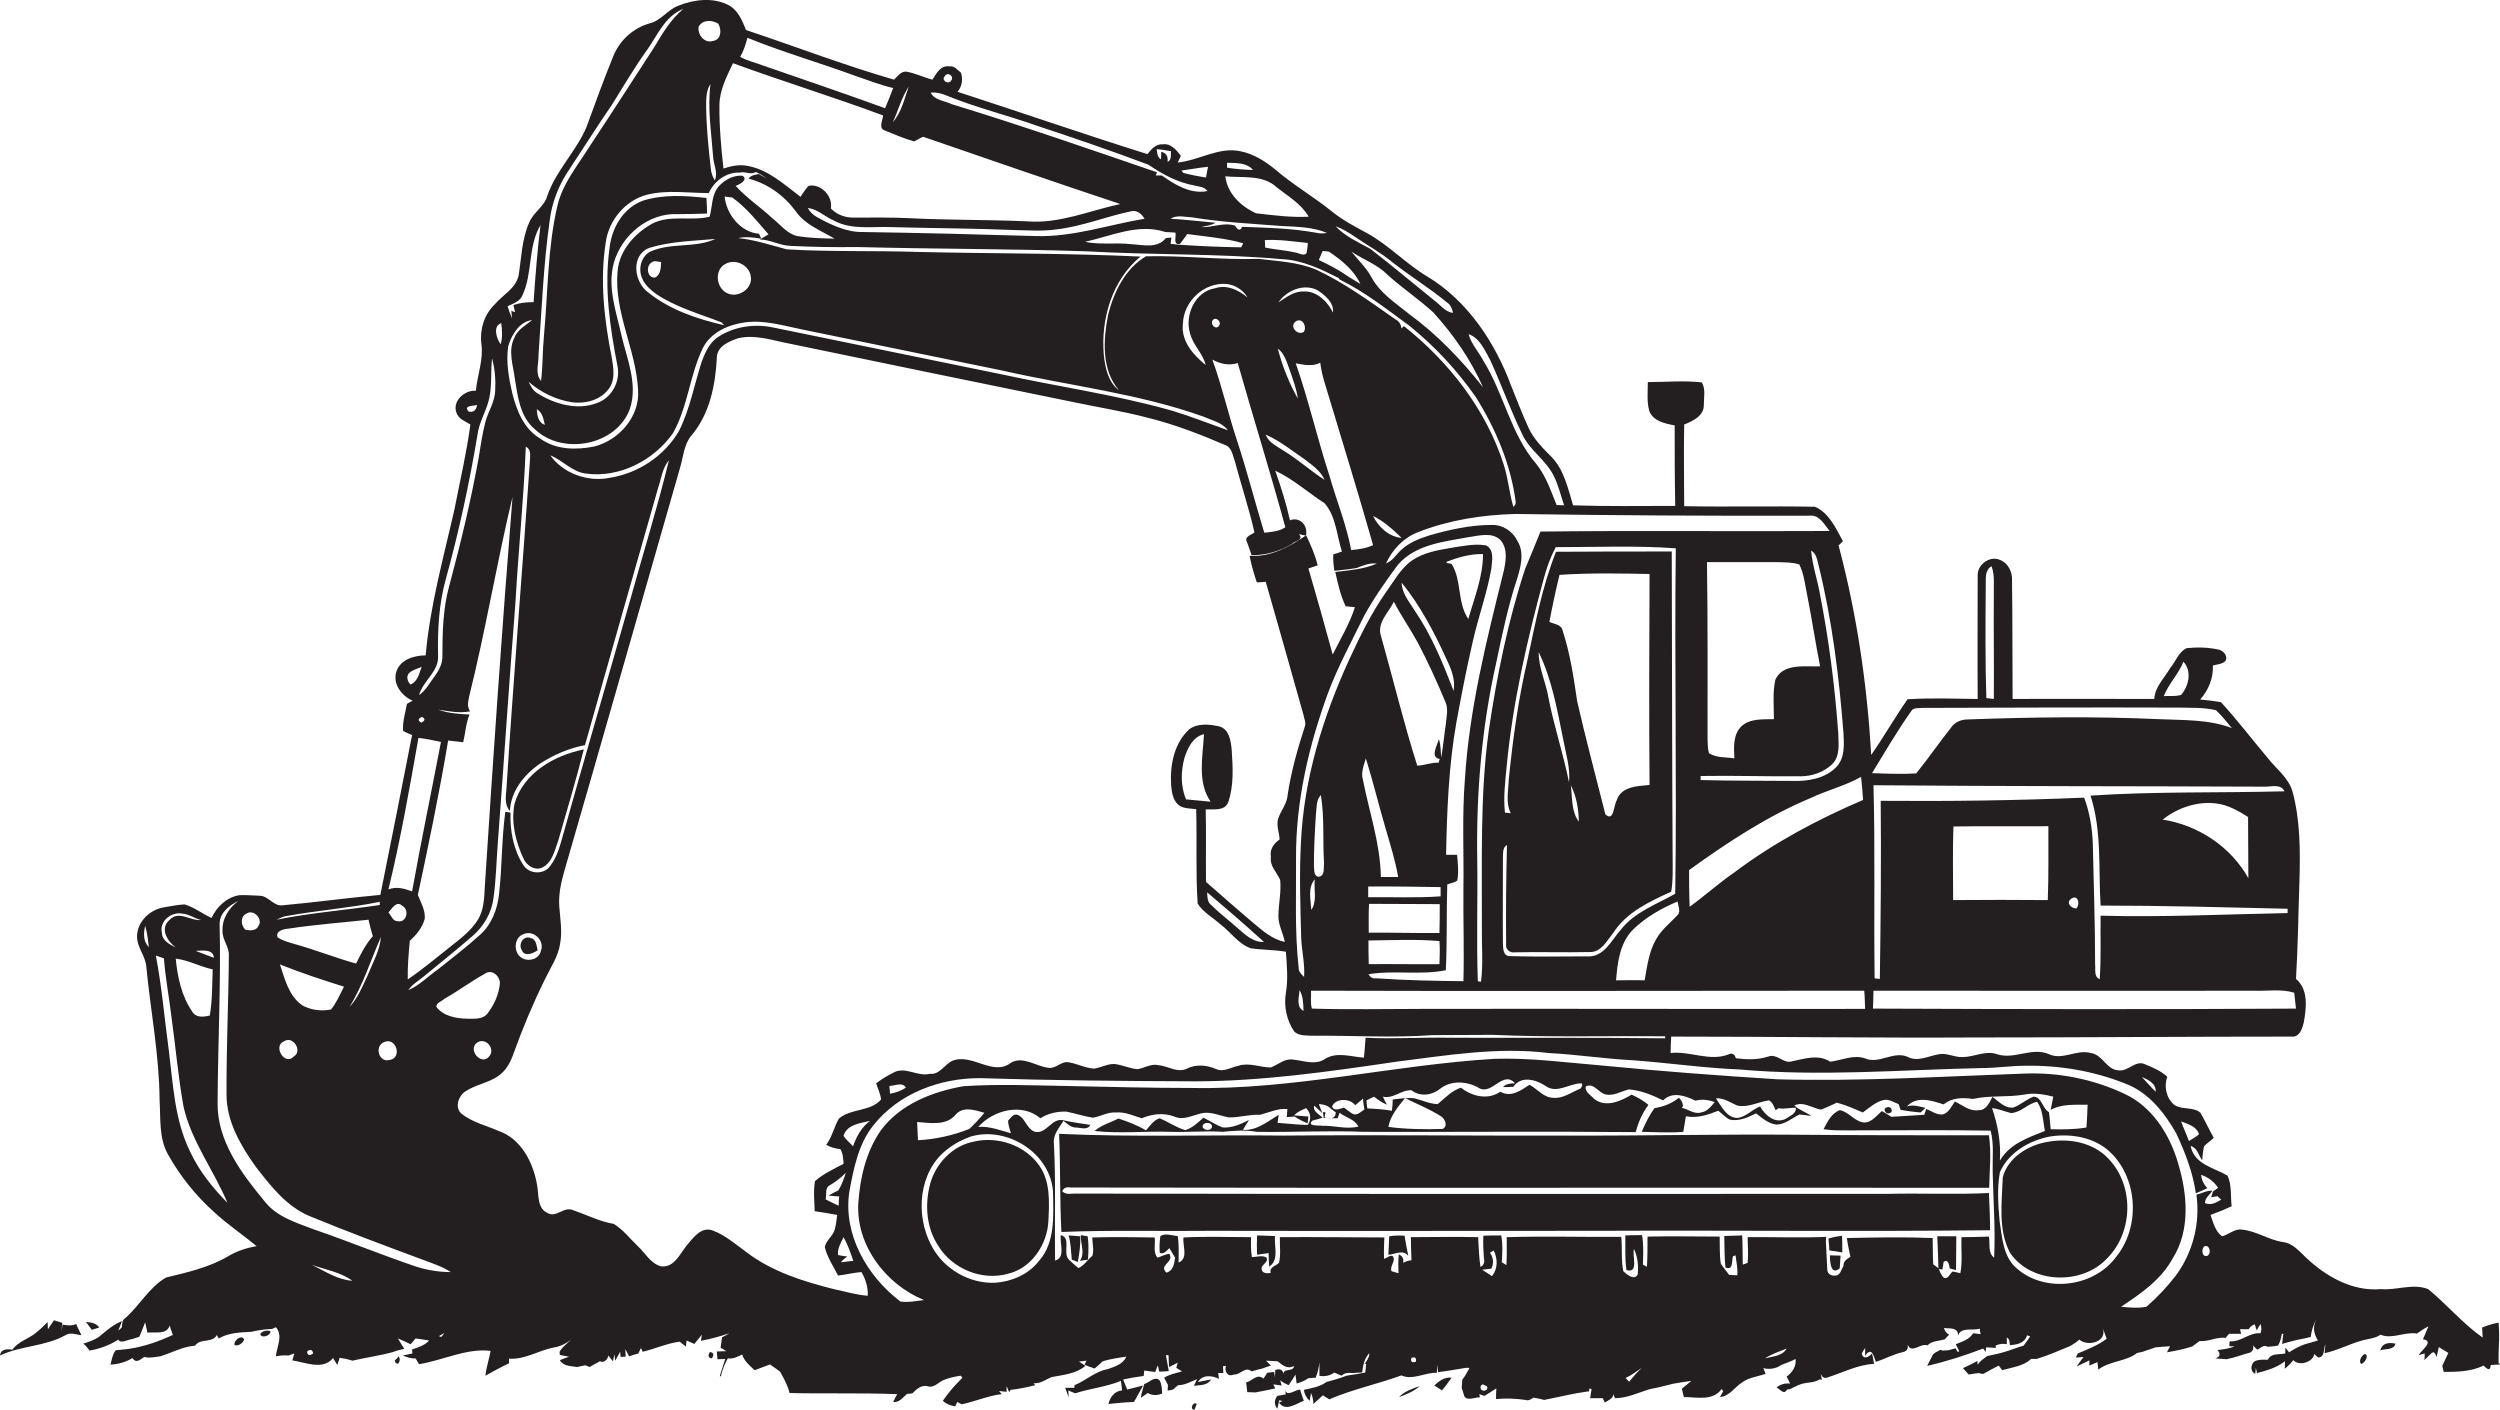 <?xml version="1.0" encoding="utf-8"?>
<!-- Generator: Adobe Illustrator 19.2.0, SVG Export Plug-In . SVG Version: 6.00 Build 0)  -->
<svg version="1.1" id="Layer_1" xmlns="http://www.w3.org/2000/svg" xmlns:xlink="http://www.w3.org/1999/xlink" x="0px" y="0px"
	 viewBox="0 0 866.3 488.5" enable-background="new 0 0 866.3 488.5" xml:space="preserve">
<g>
	<path fill="#231F20" d="M461.2,387.4c-0.4,0-0.8,0-1.3,0C460.4,387.5,460.9,387.5,461.2,387.4z"/>
	<path fill="#231F20" d="M459.3,385.4c-0.2,0-0.7,0-0.9,0c0.1,0.5,0.2,1.5,0.3,2c0.4,0,0.8,0,1.2,0c-0.3,0-0.6-0.1-0.9-0.2
		L459.3,385.4z"/>
	<path fill="#231F20" d="M202.3,259.7c-10.2,2-21,8.2-24,18.8c-1.3,6.5,0.4,13.2,3.1,19c1,2.3,3.6,4.1,6.1,3.3
		c3.9-1.6,4.7-6.2,6-9.7C196.5,280.7,199.6,270.3,202.3,259.7z"/>
	<path fill="#231F20" d="M180.8,329.2c0.9,2.5,3.9,1.2,5.5,0.1c-0.4-1.5-0.4-3.8-2.3-4.2C181.4,323.9,179.5,327.2,180.8,329.2z"/>
	<path fill="#231F20" d="M654.8,385.7c1.5-0.4,0.5-2.5-0.8-2C652.2,383.9,653.3,386.4,654.8,385.7z"/>
	<path fill="#231F20" d="M370.9,411.5c106.1,0.2,212.3,0,318.4,0.1c0.1-6.1,0.8-12.2-0.1-18.2c-22.7,0-45.4,0-68.2-0.2
		c-26-0.2-52,0.4-78,0.3c-32.7,0.1-65.4-0.3-98.1,0c-26-0.3-51.9,0.6-77.9-0.6c0.5,11.3,0.2,22.7,0.8,34c17.4-0.7,34.8-0.2,52.2-0.4
		c45,0.1,90,0,135,0c44.9-0.2,89.7,0.3,134.6-0.2c0-4.3-0.2-8.6-0.4-12.9c-11.7,0.6-23.4,0-35.1,0.3c-93.7,0-187.3,0.1-281-0.1
		c-1.7-0.1-3.7,0.6-5-0.8C368.5,411.7,369.5,411.2,370.9,411.5z"/>
	<path fill="#231F20" d="M337.4,395.6c-7.3,1.4-13.2,7.6-15.1,14.7c-1.9,7.2-1.3,15.3,2.9,21.5c4.8,7.9,15.1,12.1,24,9.6
		c8.3-1.9,13.8-10.3,14.1-18.5c0.3-6.4,0.7-13.4-3.1-18.9C355.3,396.9,345.8,393.6,337.4,395.6z"/>
	<path fill="#231F20" d="M730.6,401.5c-5.3-5.7-13.8-7.2-21.2-5.8c-6.6,1.1-13.7,5.5-15.4,12.3c-0.3,8.7-1.7,18.1,2.5,26.1
		c7.3,10.8,24.8,11.3,33.5,2.1C739.3,427.1,739.6,410.8,730.6,401.5z"/>
	<path fill="#231F20" d="M374.5,428c-0.1,3,1.6,6.2-0.3,8.9c0.7-0.1,2.1-0.3,2.8-0.4c0.2-2.7,0.3-5.4-0.1-8.1
		C376.3,428.3,375.1,428.1,374.5,428z"/>
	<path fill="#231F20" d="M441.8,428.3c-2.1-0.1-4.2-0.1-6.2-0.2c-0.1,2.2-0.1,4.4,0,6.7c1.3-0.2,2.7-0.4,4-0.6
		c0,1.2,0.1,3.5,0.2,4.7C443.3,436.7,441.5,431.9,441.8,428.3z"/>
	<path fill="#231F20" d="M481.4,428.4c-0.1,2.1-0.2,4.3-0.3,6.4c2.3-0.1,5-2,6.9,0.4c-0.5-2.3-0.9-4.7-1.3-7
		C484.9,428.1,483.1,428.1,481.4,428.4z"/>
	<path fill="#231F20" d="M370.3,428.1c0.8,2.7,0.8,5.6,1.1,8.4l2.1,0.8c0.5-3,1-5.9,0.8-8.9C373.3,428.3,371.3,428.2,370.3,428.1z"
		/>
	<path fill="#231F20" d="M633.6,429.2c0.1,1,0.3,3,0.3,4.1c1.5,0.2,3,0.4,4.5,0.7c0-1.9,0-3.9-0.1-5.8
		C636.7,428.4,635.1,428.7,633.6,429.2z"/>
	<path fill="#231F20" d="M637.5,439.5c0.1-1.5,0.2-3,0.3-4.4c-0.9,0-2.8-0.1-3.7-0.1C634.1,437,634.3,442.2,637.5,439.5z"/>
	<path fill="#231F20" d="M497,480.1c0.9,0.6,1.8,1.1,2.7,1.7c0.3-0.4,0.9-1.2,1.2-1.5c0.7-1,1.4-1.9,2.1-2.9
		C500.6,477.1,498.7,478.5,497,480.1z"/>
	<path fill="#231F20" d="M401.8,478.3c-1.7-1.6-3.5,0.8-5.3,1.3c-0.3,1.2-0.7,2.4-1,3.6c0,0.3-0.1,0.9-0.2,1.2
		c0.6-0.4,1.8-1.3,2.4-1.7c1.6,0.9,3.3,0.9,5,0.2l0-0.3C402.6,481.2,402.6,479.6,401.8,478.3z"/>
	<path fill="#231F20" d="M413.9,488.5c0.2-0.5,0.6-1.5,0.8-2C413.4,485.4,412.1,488.5,413.9,488.5z"/>
	<path fill="#231F20" d="M27,460.2c-0.2-0.4-0.5-1.1-0.6-1.4c-1.5,0.7-3.1,0.5-4.7,0.2c-0.1,0.6-0.3,1.7-0.4,2.3
		c0.1-0.7,0.2-2.2,0.3-2.9c-1-0.3-1.9-0.6-2.9-0.9c-0.5,0.8-1.6,2.3-2.1,3.1l-0.1-2.5c-1.3,1.3-2.6,2.6-4,3.7
		c-2.6,2.2-6.2,3-8.2,5.9c-1.9-0.3-4-0.3-4.3,2c7.2-3.4,15.6-3.1,22.6-7c1.7-1.1,3.8-0.3,5.6,0l-0.4-0.9
		C27.6,461.3,27.2,460.6,27,460.2z"/>
	<path fill="#231F20" d="M34.4,460c-1.1-1.5-2.8-1.8-4.6-1.9c0.7,0.9,1.3,1.8,2,2.7C32.5,460.6,33.8,460.2,34.4,460z"/>
	<path fill="#231F20" d="M90.2,462.2c0.2,1.8,3.8,0.6,3.5-0.9C92.6,460.8,90.9,461.2,90.2,462.2z"/>
	<path fill="#231F20" d="M81.3,466.1c1.2,0.5,3-0.7,3.3-2C83.7,462.3,80.8,464.6,81.3,466.1z"/>
	<path fill="#231F20" d="M824.8,467.9c1.8-0.6,4.7,0,5.3-2.3C827.7,465.1,825.5,465.4,824.8,467.9z"/>
	<path fill="#231F20" d="M865.8,472.4c0-2,0-4.1,0.1-6.1c0.2-2.7,0.1-5.3-0.1-8c-2,0.4-3.9,1-5.7,1.7c0.1,1.2,0.1,2.3,0.2,3.5
		c-7-4.9-12.4-11.5-18.9-16.8c-5.3-2.1-10.9,0.5-16.4,0c-9.7,0.9-18.9-4.3-25.8-10.8c-2.4-2.2-4.7-5.2-8.2-5.5
		c-4.9-0.8-9.1-3.8-14-4.3c-2.6-0.5-4.6,1.7-7,2.3c-2.4-1.7-3.1-4.8-4-7.4c2.5-0.9,4.9-1.9,7.3-3c-0.4-3.5,0.1-7.3-1.4-10.6
		c-4.7-2.8-11.6-3.9-12.8-10.3c2.4,0.7,2.7,3.2,4,5c0.1-1.6,0.3-3.3,0.6-4.8c1-1.2,2.3-1.9,3.4-3c-1.6-2.9-3-5.9-4.6-8.7
		c-2.5-2.2-6.3-0.9-9-2.7c-2.9-2.3-3.7-6.5-2.5-9.8c-2.2-2-5-3.2-7.7-4.3c-3.3-1.6-5.8,2.6-9.2,2.1c-4.2-0.2-5.5-5.5-9.6-6
		c-4.9-1.4-9.7,2.6-14.5,0.4c-5.9-2.6-12,2-18,0c-4-1.4-7.9,1-12,1c-2.8,0.1-5.3-1.5-8.1-1c-3.6,0.6-7.4,2.8-10.9,0.9
		c-4.9-2.1-9.8,2.6-14.6,0.6c-4-1.5-8.1,0.6-12.2,1.1c-4.1-2.7-9-1-13.4-0.1c-2.9,0.8-5-2.8-8-1.7c-3.7,1.2-7.5,1.1-11.3,0.6
		c-0.4-1.5-1.3-1.9-2.6-1.3c-6.6,2.5-13.3-1.3-20-0.5c0-1.9,0.1-3.8,0.2-5.7c35.2,0,70.5,0.5,105.7,0.3c36.7,0,73.4-0.3,110-0.3
		c2.3-0.3,3-3,3.5-4.9c0.9-5,1.7-11.4-2.7-15.1c0.7-11.3,0.8-22.6,1.2-33.9c0.3-10.4,0.3-21-2.4-31c-1.4-4.9-5.8-8-8.8-11.9
		c-5.4-6.4-10.4-13-16-19.1c-2.4-0.4-4.8-0.7-7.2-0.9c2.9-3.3,4.6-7.4,4.4-11.8c1.4-0.4,3-0.4,4.2-1.4c1.3-1.6-0.5-3.8-2.2-4.1
		c-3.6-0.8-7.4-0.9-11.1-0.5c-2.8,1.3-3.8,4.7-5.7,6.9c-2,3.5-5.3,6.5-5.5,10.7c-16.4,0-32.7-0.1-49.1,0c-0.1-13.6,0-27.2-0.2-40.9
		c0.2-3-1.3-6.2-4.2-7.3c-3.4-1.5-7.7,1.5-7.7,5.2c0,14.3-0.1,28.7,0,43c-8.1-0.1-16.2-0.4-24.3,0.1c-4.4,6.3-8.2,13-12.6,19.3
		c-1.4-24.5-5-48.9-11.3-72.6c0.4-0.4,1.2-1.1,1.5-1.5c-2.4-4.4-4.9-9.9-9.7-11.9c-15.1-0.3-30.2,0.1-45.3-0.2
		c0-9.4-0.2-18.9,0-28.3c3-1.2,6.9-3,6.8-6.8c0-2.6,0.7-5.5-0.7-7.8c-6.2-0.7-12.5-0.1-18.7-0.1c0,3.3-0.4,6.8,0.5,10
		c1.3,3.5,5.5,4.4,8.8,5c0,9.3,0,18.6,0.2,27.9c-11.8,0-23.6,0.2-35.4-0.2c-1.8-5.9-3.1-12.3-7.5-16.8c-3.1-3.1-6.2-6.2-8-10.2
		c-2.1-4.6-3.9-9.3-5.8-14c-5.6-15.3-15.2-29.9-29.4-38.4c-7.3-4.4-13.1-10.7-20.5-14.8c-4.2-2.3-8.5-4.5-12.2-7.5
		c-6.3-5.1-13.4-9.2-19.6-14.5c-3.6-3-7.7-5.6-12.3-6.5c-7.5-1.6-14.3,3.2-21.7,3.9c0.3-0.6,0.8-1.7,1.1-2.3c-1.5-2-3.5-4.4-6.3-4
		c-2.4-0.2-4,1.8-5.3,3.4c-22-6.9-43.9-14.5-65.8-21.6c1.6-1.9,1.9-4.2,1.2-6.6c-1.2-0.9-2.3-2.5-4-2.2c-3-0.5-4.6,2.5-5.9,4.6
		c-3.1-0.8-6-2.3-9.2-2.8c-1.9,0-2.9,1.7-4.1,2.8c-17.3-5-34.2-11.5-51.3-17.2c-1.3-3.3-2.8-7-6.2-8.7C247-1,240.5-0.2,235,2
		c-3.7,1.4-6,5.2-9.9,6.1c-5.7,1.6-10.4,5.9-12.6,11.4c-3.3,8.1-6.3,16.4-9.3,24.6c-3.6,8.4-10.5,15-13.5,23.6c-1,3.9-5,5.9-6.4,9.6
		c-2.5,5.7-2.6,12.1-3.6,18.2c-1,4.5-5.5,6.7-8.3,10c-3.6,3.5-5.2,8.6-4.6,13.6c0.8,5.5-1.4,10.9-1.9,16.3c-3.9-0.3-8.3,3.6-6.7,7.7
		c0.8,2.2,3.1,2.9,4.8,4c-1.3,9.8-3.6,19.5-5.5,29.3c-3.8,16.8-8.5,33.5-10,50.7c-3.9,0-8.7,1.4-10.1,5.5c-1.5,4.3,1.8,8.6,5.6,10.2
		c-0.7,0.4-1.3,0.7-2,1.1c-0.5,3.1-1.6,6.2-1.3,9.4c1,0.5,2,1,3.1,1.4c-3.6,18.5-7.3,37-11,55.4c-11.3,1-22.6,2.6-33.9,3.6
		c-3.1,0.4-4.8-3.2-7.8-3.3c-2.4-0.1-4.8-0.3-7.2-0.2c-4.3,0.7-7.8,4-9.6,7.9c-3.2-1.5-6-3.7-9.3-4.7c-2.4,0.1-4.7,0.6-7.1,1
		c-4.8,0.7-9.2,4.8-9.4,9.8c-0.2,3.9,2.9,6.9,3.2,10.8c1.5,15.4,4.5,30.7,4.6,46.2c0.4,6.3-0.3,13.1,2.9,18.8
		c4.2,7.5,9.6,14.3,16,20c4.6,4.3,9.9,7.8,14.7,11.8c-3.4,0.6-6.8,1.7-9.8,3.5c-6.6,3.9-14.2,5.6-21.6,7.4c-5.8,3.4-9.1,9.6-14,14
		c-1.3,0.7-1.1,2.1-1.3,3.3c-0.3,0.3-0.9,0.8-1.2,1.1c0.3-0.8,0.9-2.5,1.3-3.3c-3.2,1.2-5.6,3.5-8.2,5.6c-1.6,1-3.4,1.6-5.2,2.2
		c0.8,0.7,1.5,1.5,2.1,2.4c3.5-0.6,6.9-1.8,10-3.8c0.8,1.6,3.4-0.1,4.9-0.2c0.6-0.2,1.8-0.6,2.4-0.8c0.7-1.7,1.4-3.3,2-5
		c0.3,1.2,0.5,2.4,0.8,3.6c2.7-0.4,6.6,0.9,7.7-2.5c0.3,1.1,0.7,2.2,1.1,3.3c-2.3,1-4.6,2-7,2.8c-2.5,0.8-5,1.5-7.6,1.9
		c-1.7,0.3-3.5,0.4-5.2,0.6c-1.1,1.4-1.4,3.3-1.8,5c2.7-0.2,5.3-0.9,7.6-2.3c1.3,2,2.7,0.5,4.1-0.4c1.8,0.5,3.7,0,5.5-0.2
		c4-1.2,7.8-3.4,12.1-3.7c1.8-2.7,6.2-0.8,7.5-3.7c0.2,0.3,0.5,0.9,0.7,1.2c3.4-2,7.4-2.1,11.3-2.3c2.4-0.6,4.7-0.9,7.2-1l1.3-0.6
		c2.6,2.9,0.3,6.8,0,10.1c1.4-0.3,2.9-0.4,4.4-0.3c0.5-0.2,1.5-0.5,2-0.7c-0.2,0.6-0.5,1.8-0.7,2.4c4.6,0.7,10.6,3.5,14.1-0.8
		c0.5,0.8,1,1.6,1.5,2.4c0.2-0.6,0.6-1.9,0.8-2.5c1.5,0.2,2.9,0.5,4.4,1c4.7-1.1,9.4-1.7,14.1-3c0.4-0.1,1-0.4,1.4-0.5
		c0.8-0.2,1.7-0.4,2.5-0.6c-0.8-1.2-1.5-2.4-2.2-3.6c1.5,0.6,2.9,1.3,4.4,2c0.4-0.5,1.3-1.5,1.7-2c0.7,0.1,1.5,0.2,2.2,0.3
		c0.6,0.1,1.9,0.3,2.5,0.4c-1.5,1.7-3.8,2.4-5.9,3.1c0,0.3,0.1,1,0.1,1.4c-0.8,0.2-2.4,0.5-3.3,0.7c1.4,0.6,2.8,1.1,4.4,1
		c0.3,0.5,0.9,1.5,1.2,2c8.3-1.3,16.4-5.6,24.8-4.6c-0.5,2.9-1.5,5.7-1.8,8.6c2.7-1.5,5.4-3,8.2-4.3c0-0.4,0-1.2,0-1.6
		c5.5,0.4,10.3-2.9,15.6-3.9c2.2-0.3,4.2-1.4,6-2.7c-1.5,1.3-3.1,2.5-4.1,4.2l0.1,1.1c0.8,0.2,2.4,0.5,3.2,0.6
		c-1.1,0.4-2.1,0.8-3.2,1.2c1.2,2.2,3.8,2,6,2.4c0.7-0.2,2.2-0.5,2.9-0.6c0.3,0.1,1,0.4,1.4,0.6c1.2-0.7,2.4-1.4,3.6-2
		c1.4,0.7,2.7-0.6,2.9-2c0.5,0.7,1,1.3,1.6,2c0.1-0.6,0.4-1.8,0.5-2.4l0.3,2.2c0.4-0.8,1.3-2.4,1.7-3.1c0,0.5,0.1,1.3,0.2,1.8
		l1.7-0.1c0-0.6-0.1-1.9-0.1-2.6c0.3,0.6,1,1.9,1.3,2.5c0.8-0.3,2.4-0.8,3.2-1c0.2-0.5,0.7-1.5,0.9-1.9l0.6,1.3
		c4.3-1,8.4-2.9,12.8-3.5c0.5,0.4,1.6,1.3,2.2,1.7c0-0.5,0.2-1.6,0.2-2.1c0.9,0.4,1.8,0.8,2.7,1.2c0.9-1.1,1.8-2.2,2.6-3.2
		c-0.1,0.5-0.2,1.6-0.3,2.1c3.3-0.6,6.6-1.5,9.8-2.6c-0.8,0.5-1.6,1-2.5,1.4c-0.2,1.2-0.3,2.4-0.5,3.6c0.5,0.3,1.5,0.9,2,1.2
		c-0.8,0-2.5,0.1-3.3,0.1c0,0.7,0.2,2,0.2,2.7c0.7,0,2-0.1,2.7-0.1c-0.2,0.6-0.6,1.9-0.8,2.5c-0.4,1.2-0.7,2.3-1.1,3.5l0.4,0
		c0.5-2.2,1.3-4.3,2.4-6.2c1.8,0.3,3.4-0.6,4.9-1.3l0.1,0c0.7,2.3,2.6,3.8,4.3,5.4c1.8-0.7,3.5-1.3,5.3-2c1.2,0.8,2.3,1.6,3.5,2.5
		l0.3,0.5c1.2,2.2,2.4,4.4,3,6.9c12.4,0.3,24.9-0.1,37.3,0.4c-0.4,0.7-1.1,2-1.4,2.7c2.1,0.3,3.4-1.6,4.8-2.8c0.5,0,1.4-0.1,1.9-0.2
		c1.3-1.4,3-2.9,5.1-2.5c2.2,0.9,3.8-1.3,5.7-2.1c1.9-0.8,3.9-1.2,5.9-1.5l0.6,0.7c-1.3,1.4-2.7,2.7-3.9,4.2c-1,1.2-2,2.5-2.9,3.8
		c1.2,1.1,2.7,1.7,4.3,1.9c0.2-0.4,0.5-1.1,0.7-1.5c0.4,0.2,1.1,0.6,1.5,0.8c4.7-0.9,9.1-3,13.9-3.5l-0.9-1.1
		c0.6,0.1,1.9,0.2,2.6,0.3c0-0.5,0-1.5,0-2c0.2,0.5,0.7,1.6,0.9,2.1l0.5-0.8c2.9-0.3,5.7-0.9,8.5-1.6l-0.5-0.7
		c2.3,0.2,4.1-1.2,6.1-2.1c4.1-0.8,8.5-1.1,11.8-3.9c-0.7-0.5-1.5-1-2.2-1.5c0.6-0.1,2-0.2,2.6-0.3c-0.2,0.4-0.5,1.1-0.7,1.4
		c1.1,0.5,2.3,0.9,3.5,1.3c1-0.8,1.9-1.6,2.8-2.5c2.7-0.8,5.4-1.2,8.2-1.6c-1.1,2.5-3.8,3.4-6.1,4.2l-0.2,0.1
		c-4.4,0.7-7.7,4-11.7,5.6l0,0.9c-0.8,0-2.4,0-3.2,0c0.4,1.1,0.8,2.2,1.2,3.3c0-0.6-0.1-1.8-0.1-2.4c0.6,0.3,1.8,0.8,2.4,1
		c5.2-1.7,10.7-2.2,15.8-4.3c0.2,1.1,0.3,2.2,0.4,3.3c-2.6,0.2-4.2,2.4-4.7,4.7c2.9-0.3,5.8-0.6,8.8-0.7l0.5-0.8
		c0.9-1.7,1.8-3.3,2.7-4.9c-1.8,0.5-3.7,0.9-5.5,1.4c-0.5-1.2-1-2.3-1.4-3.5c2.3-0.5,4.7-0.9,7.1-1.2c0-0.5,0.2-1.4,0.2-1.9
		c1.3,0.2,2.5,0.4,3.8,0.5c0.2-0.6,0.7-1.7,0.9-2.3c0.1,0.5,0.4,1.6,0.5,2.2c0.8,0,2.5-0.1,3.3-0.2c-0.3-1.8-0.7-3.7-1-5.5
		c0.2,0,0.7,0,0.9,0c0.1,1.4,0.1,2.7,0.2,4.1c1-0.5,2-1,3-1.5c-0.1,0.4-0.4,1.3-0.5,1.8c0.5,0.3,1.5,0.9,2,1.2
		c-2.1,0.6-4.3,1-6.2,2.2c0.4,0.8,0.8,1.6,1.3,2.5c0,0.5-0.1,1.5-0.1,2c0.5-0.1,1.4-0.3,1.9-0.4c0.4-0.4,1.2-1.1,1.7-1.5
		c2.4,0,4.5-1.3,6.6-2.1l-1.1,2.3c2.1-0.3,4.7,0,5.9-2.2c-1.1,0.2-3.4,0.7-4.5,0.9c1.6-2.7,4.9-2.3,7.3-1.1l-0.3-2
		c0.5,0,1.4,0,1.8,0c0-0.6-0.1-1.8-0.1-2.4c0.3,0,0.7-0.1,1-0.1c-0.6,1.8,0.5,4,2.7,3c2.3,0.2,4-3,6.2-1.1c1.3-0.4,2.5-0.7,3.8-1
		c0.7-0.3,2.2-0.8,2.9-1c-0.4-0.4-1.3-1.3-1.7-1.7c1.3,0.1,2.7,0.1,4,0.2c1.7,1.4,3.5,2.9,5.7,1.6c-0.2,2.3-3.6,0.6-3.7,2.8
		c-0.2-1.5-1.1-1.9-2.8-1.4c0,0.7-0.1,2-0.1,2.6l-0.3-1.9c-0.6,0.1-1.8,0.2-2.4,0.3c-0.3,0.5-0.9,1.5-1.3,2c-2.3-1.9-3.8,0.9-6,1.3
		c0.1,0.9,0.3,2.6,0.4,3.4c0.7,0,2.1,0.1,2.8,0.1c2.3-0.4,4.6-0.9,6.9-1.4l-0.7-1.4c0.7,0.1,2.1,0.3,2.9,0.4
		c-0.1-0.4-0.4-1.3-0.5-1.8c0.9,0.7,1.8,1.2,2.9,1.7c0.9-1.2,1.6-2.4,2.4-3.7c0.1,0.8,0.3,2.3,0.4,3.1c1.4-0.4,2.8-0.9,4-1.8
		c0.6-0.1,1.9-0.2,2.6-0.2c0.7-1.7,1.1-3.5,1.3-5.4c0,1.6,0,3.2,0,4.8c1.8,0.2,3.6,0,5.1-1.2c0.6,0.3,1.9,0.8,2.6,1.1
		c1-1,2.3-1.1,3.6-0.9c1.2-0.1,2.3-0.2,3.5-0.2c0.3-2.3,0.7-4.9,2.5-6.7c0,1.5-0.9,2.6-1.7,3.8l0.6-0.2c-0.1,1-0.2,2-0.3,3.1
		c-2.2,0.4-4.3,0.8-6.5,1.1c-2.3,0.9-4.7,1.6-7,2.2c-2.3,1.7-5.1,2.1-7.8,2.7c0.2,1.5,0.9,2.8,2,3.8c0.1-0.7,0.4-2,0.5-2.7
		c0.5,1.2,0.8,2.5,0.8,3.8c1.1-1,2.2-2,3.3-3c0.6,0.4,1.7,1.1,2.2,1.4c8.1-3.5,16.8-5.3,25-8.3c3.9,1.8,8.2-1.1,12.3-0.9
		c0-0.7,0.1-2.1,0.1-2.9c0.1,0.7,0.2,2,0.3,2.7c3.2-0.5,6.3-0.9,9.5-1.5l1.4,0c-0.7,1.4-1.5,2.8-2.5,4.1c0,0.7-0.2,2.1-0.2,2.8
		c0.2,0.7,0.7,2.1,0.9,2.9c1,1.8,3.8,0.3,5.4,0.4l-0.2-1.1c0.4,0.1,1.3,0.4,1.8,0.6c1.4-0.9,2.8-1.7,4.1-2.6
		c-0.1,1.2-0.1,2.5-0.1,3.7c3.4-0.3,6.8-0.2,10.2,0.3c1.1,0.4,2-0.3,2.8-0.8c1.2,0.2,2.5,0.5,3.7,0.8c5.1-1,10.2-2.3,15.5-3l0.2-1
		l0.7,0.3c-0.1,0.8-0.4,2.3-0.5,3.1c1.5,0,3,0,4.4,0c0.2,0.4,0.5,1.2,0.7,1.5c1.1-0.8,2.8-1.2,3-2.9c0.1,0.4,0.4,1.1,0.5,1.4
		c4.3,0,8.2-2,12.3-3.2c2.6-0.4,5.2-1.2,7.8-1.8c2.1-0.4,4.3-0.7,6.4-1c-1.1,0.9-2.2,1.8-3.3,2.7c0.2,0.9,0.4,1.9,0.7,2.9
		c4.5,0,10,1.5,13.1-2.8c0.1,0.2,0.4,0.6,0.5,0.8c-0.3,0.5-0.8,1.5-1.1,2c3.3-0.3,5.1-3.4,7.7-5.1c2.4-1.7,5.3-2,8.1-2.9
		c-0.2-0.7-0.5-1.4-0.8-2c2.2,0.5,4.4,0.2,6.2-1.1c1.7-0.7,3.4-1.2,5-2.1c0.3,2.5-1.1,4.7-3.1,6.1c0.4,0.8,0.8,1.6,1.2,2.4
		c-1.7-0.1-3.3,0.2-4.7,1.4c1.2,0.5,2.6,2.8,3.6,0.7c0.3,0,0.9-0.1,1.2-0.2c1.6-0.8,3.2-1.7,5-2c1.7-0.3,3.5-0.3,5.1-1.3l0.8,0.1
		c-0.1-0.6-0.3-1.7-0.4-2.2c0.5,1.5,1.3,1.9,2.7,1.3c5.2-1.7,10.2-4.3,15.8-4.6c-0.2-0.9-0.5-2.7-0.7-3.6c-1.2,1.3-3,2.3-3.6,0
		c0.4-0.7,0.8-1.3,1.2-1.9c0,0.7,0,2,0,2.7c2.4-3.5,3.1,0.6,3.7,2.1c3.2-1,6.2-2.7,9.5-3.4c1.3-0.3,1.8-1.2,1.5-2.6
		c1.4,3.4,4.4-0.6,6.9,0.3c1.5-1.6,4-1.5,6-2.1c0.5-0.6,1-1.1,1.5-1.6c-0.9-0.5-1.5-1.3-1.8-2.3c2,0.2,5-0.3,4.9,2.6
		c1-3.1,5.1-1.6,7.5-2.4c0.1,0.5,0.2,1.5,0.3,1.9c-0.9-0.1-1.8-0.2-2.6-0.3c-1.3,2.2-3.8,2.9-6,3.8c0.3,0.6,0.9,1.8,1.2,2.4
		c-0.1,0.1-0.4,0.2-0.5,0.3l-0.8-1.3c-0.5,0.1-1.6,0.5-2.1,0.6l-0.4,0.1L673,468l-0.5-0.3c-1.2,0.7-2.7,1.1-3.1,2.5
		c-0.5,1-1.1,2-1.6,3.1c6.6-1.5,13.1-3.6,19.4-6c0.2,0.3,0.7,0.9,0.9,1.2l0.1-1.6c1.1,0,2.3,0.1,3.4,0.2l-0.1-0.8
		c1.2-0.6,2.5-0.8,3.9-0.5c0-0.6,0-1.8,0-2.4l0.8,0.8l0.3,1.9c2.4-0.1,5.2-0.7,5.9-3.4c0.3,0.1,0.8,0.3,1.1,0.4
		c-0.7,1.1-1.5,2.1-2.3,3.2c-1.8,0.5-3.6,1.2-5.4,1.8c-2.4,0.8-4.8,1.3-7.2,1.8c-1.2,0.9-2.5,1.7-3.3,3c0-0.3-0.1-1-0.1-1.3
		c-1.6,0.9-3.3,1.7-5,2.5c0.5,0.6,1.5,1.7,2,2.2c0.8-0.1,1.6-0.3,2.5-0.4l1-0.1c0.4,0.1,1.1,0.3,1.5,0.3c1.8-1,3.6-2,5.4-2.9
		c0.3,0.4,0.9,1.2,1.2,1.6c3.4-1,7.4-1.4,10-3.9c0.5,0,1.4,0,1.9,0c4-1.2,7.8-2.9,11.7-4.5c1.1-0.7,2.2-1.3,3.1-2.2
		c3.1,2.6,9.9,0.7,8.1-4.1c0.5,1.3,0.9,2.5,1.4,3.8c-3,2.3-6.5,3.6-10,5.1l-0.7,1.4c0.7,0,2-0.1,2.7-0.2c-0.8,1.1-1.6,2.1-2.4,3.3
		c1.5-0.7,2.9-1.4,4.4-2.1c0,0.4,0,1.3,0,1.8c0.9-0.4,1.9-0.8,2.8-1.2c0.1,0.7,0.2,2,0.3,2.6c4-3.1,9.5-2.7,13.5-5.8
		c0.4-0.1,1.2-0.2,1.6-0.3c1.6-0.5,3.1-1.1,4.7-1.6c1.7-0.2,3.4-0.3,5.1-0.4c-0.3,0.5-0.9,1.6-1.1,2.1c2.9-0.5,5.9-1.1,8.7-2
		c0.9-0.6,1.7-1.3,2.6-1.9c3,0.3,5.9-1.5,9-1.1c0.3-0.3,0.9-1,1.2-1.4c1.4,0,2.8,0,4.2,0l-0.4-1.6c1,0,2,0,3,0
		c0.5-0.8,1.2-1.4,2.1-1.7c0.2,0.5,0.5,1.5,0.7,2.1c0.3-0.6,1-1.7,1.3-2.2c0.4,1.1,0.4,2.1,0,3.2c-4-0.3-6.7,3.1-10.7,2.8l-0.1,1.7
		c0.5,0,1.3,0,1.8,0.1c-1.9,0.7-3.9,1-5.9,1.2c1.1,1.3,1,2.4-0.8,2.9c1.3,0.1,2.6,0.2,3.9,0.3c2.8-0.5,5.4-1.6,8.2-2.3
		c1-0.6,1.3-1.4,1-2.5c0.4,0.4,1.1,1.2,1.5,1.5c1.1-0.5,2.2-1.9,3.6-1c1.2-0.1,2.4-0.2,3.5-0.4c0.9-1.2,1.1-2.7,1.4-4.1l0.5,0
		c-0.1,0.9-0.3,2.7-0.4,3.5c1.7-0.5,3.4-1,5.2-1.4c1.5-0.3,3.1-0.6,4.7-1c0.3-2.1,0.8-4.1,1.9-5.9c-1.3,2.5-0.8,4.8,0.6,7.1
		c-1.5,0.5-3,0.9-4.5,1.3c-2,0.7-3.8,1.7-5.5,2.8c-0.3-0.4-0.9-1.2-1.3-1.6c0,0.5,0,1.5,0,2c-2.1,0.5-4.9-0.2-6,2.1l-0.3,0.1
		c-1.5-0.1-3-0.1-4.3,0.5c-1.4,0.9-1.7,3.7,0.2,4.3l0.2-2c0.1,0.5,0.3,1.4,0.4,1.8c3.4-0.9,6.9-1.9,9.7-4.1c0,0.6-0.1,1.9-0.1,2.6
		c1.1-0.8,2.1-1.9,3-3c1.9,2.3,7,0.6,7.2-2.1c0.3,0.3,1,0.9,1.4,1.2c2.4-0.1,1.8-3.1,2.5-4.6c-0.1,0.8-0.2,2.3-0.3,3.1
		c4.4-0.9,8.4-3.1,12.7-4.3c2.2-0.7,4.7-0.7,6.7-2.1c3.9,1.7,8.4-1.1,12.6-0.4c1.3-0.9,2.6-1.8,4-2.5c-0.6,1.5-1.3,3-1.9,4.5
		c4.1,0.6-0.6,3.8-1.5,5.5c0.5-0.2,1.6-0.5,2.1-0.6c0,0.6,0,1.7-0.1,2.3l1.3-1.3c1-0.7,2-2.9,2.9,0.3c0.3-1.2,0.5-2.3,0.8-3.5
		c1.1,0.7,2.2,1.3,3.3,2c-0.7,1.5-1.4,3-2.1,4.5c0.2,0.7,0.3,1.4,0.5,2.1c4.7,0,9.5-0.1,13.8-2.2c1.1,1,2.3,2.3,2.5-0.2
		c1.3-0.1,2.5-0.1,3.8-0.2L865.8,472.4z M795,344c0.2,1.8,0.4,3.7,0.6,5.5c-48.8,0.3-97.7,0.2-146.6,0c0.1-2.1,0.2-4.2,0.2-6.2
		c43.9,0,87.8,0.1,131.7,0C785.6,343.5,790.5,342.6,795,344z M676.9,286.4c11-0.2,21.9,0,32.9-0.1c0,8.5,0.1,17.1-0.2,25.6
		c-10.9-0.1-21.9-0.1-32.8,0C676.8,303.4,676.6,294.9,676.9,286.4z M717.5,311.6c2.4-2,3.5,1.5,2,3.2
		C717.8,314.8,715.9,313,717.5,311.6z M791.6,274.2c-22.4,0.6-44.8,0-67.2,1.5c4,12.3,2.7,25.4,3.5,38.1c21.6,0,43.2,0.6,64.8,1.1
		c0,0.4,0,1.1,0,1.5c-21.6,0.4-43.2,1.5-64.8,0.9c-0.1,7.3,0.2,14.7-0.3,22c-2.1-0.8-1.4-3.4-1.6-5.1c0-14-0.5-28-0.8-41.9
		c-0.2-5.4-1.1-10.8-3-15.9c-23.5,1-47,1.3-70.5,1.1c0.2,20.6,0,41.1-0.3,61.7c-0.5,0-1.4-0.1-1.8-0.2c-0.3-22.3,0.2-44.6-0.4-66.9
		c45.3,0.4,90.6,0.3,135.8,0.5C787.2,272.6,790.4,271.6,791.6,274.2z M779.1,304.3c-6.1-10.9-17.4-18.4-29.7-20.3
		c6.3-5,15.4-7.5,23.1-4.4c2.3,0.9,4.4,2.2,6.5,3.5C779,290.2,779.1,297.2,779.1,304.3z M756.6,229.3c3,3.2,1.9,8.4-0.8,11.5
		c-1.9,0.6-4,0.3-6,0.4C751.5,236.9,754.9,233.6,756.6,229.3z M688.1,203.1c0.1-2.4-0.5-5.4,2-6.9c1.2,3.2,0.7,6.6,0.8,9.9
		c-0.1,12,0.1,24.1,0,36.1c-0.6-0.1-2-0.2-2.6-0.3C687.9,229,688,216,688.1,203.1z M662.3,246.4c0.7-1.3,2.4-0.9,3.7-1.1
		c29.7-0.1,59.3-0.2,89-0.1c4.3,0.1,8.7-0.1,12.9,0.9c2,1.9,3.7,4.1,5.5,6.2c-8.1-3.1-16.9-2.7-25.4-3.1c-22-1-44-0.7-66.1,0.1
		c-2.3,0-4.5,0.9-5.8,2.8c-4.1,5.2-7.9,10.7-12.1,15.9c-5.1,0.3-10.2,0.1-15.3-0.1C653.1,260.7,657.4,253.3,662.3,246.4z M762,393
		c-1,1-2.3,1.6-3.5,2.4c-0.8-2.3-1.9-4.5-2.7-6.8C758.2,389.5,761.1,390.3,762,393z M747,378.3c-1.7-1.6-3.2-3.4-4.8-5.1
		C744.5,374.2,747.1,375.4,747,378.3z M646.3,349.6c-51.1,0.1-102.1-0.1-153.2,0c-12.8,0-25.7,0.3-38.5-0.1c-0.6-2-0.2-4.1-0.3-6.2
		c63.9,0.2,127.8,0,191.7,0C646.2,345.4,646.2,347.5,646.3,349.6z M450.9,325.2c0.2,4.4,1.3,8.8,1,13.3c-1-0.9-2-1.9-1.9-3.3
		c-1.4-12.6-0.8-25.3-0.9-37.9c-0.1-19.6,4.4-38.9,11.1-57.2c3.4-9.1,8.1-17.7,12.4-26.5c3.4-6.3,7.6-12.2,11.8-17.9
		c6.2-7.1,16-8,24.7-9.6c3.6-0.5,8-1.8,10.9,1.1c2.6,3.1,1.8,7.4,1,11c-5.9,23.7-11.9,47.6-13.4,72.1c-1,12.6-0.3,25.3-0.5,37.9
		c-0.1,10.6,0.3,21.2,0,31.8c-10.1-0.1-20.1-0.3-30.2-1c-1.3,0.2-2.1-0.4-2.7-1.4c8.9-1.5,18,0.4,26.8-1.4
		c0.5-9.9,0.2-19.8,0.5-29.7c1.2-0.5,2.5-0.6,3.5-1.4c0.5-2.9,0.2-5.9-0.1-8.9c-1.3,0-2.5,0-3.8,0c0.3-15.4,0.9-30.9,3.6-46.1
		c1.7-9.2,3.5-18.5,5.6-27.6c1.9-8.6,5-16.9,6.5-25.6c0.2-2.7,1.1-6.3-1.8-7.9c-4-0.7-8,0.2-11.9,0.8c-4.7,0.8-9.7,1.6-13.8,4.4
		c-4,2.8-6.3,7.3-9.1,11.1c-5.1,7.3-9,15.3-12.7,23.3c-9.1,19.9-15.7,41.3-16.7,63.3C450.2,303.1,450.6,314.1,450.9,325.2z
		 M451.7,350.3c-2.7-1.4-1.5-4.9-1.4-7.2C451.6,345.2,451.6,347.8,451.7,350.3z M181.3,299.7c-3.4-5.3-4.6-11.8-4.4-18.1
		c-0.4-0.1-1.3-0.2-1.8-0.3c-1.3,9.6-1.1,19.3-2.2,28.8c-0.6,5-2.5,10.1-6.3,13.6c-4.7,4.3-9.7,8.1-14.7,12.1
		c-3.5,2.4-6.4,5.6-10.4,7.3c1.3-2,3.5-3.2,5.3-4.7c5.7-4.7,11.5-9.3,17.1-14.2c3.8-3.3,6.5-8,7.1-13c0.9-6.3,1-12.7,1.5-19.1
		c2.1-27.7,3.9-55.4,6.1-83.1c1-18.1,2.9-36.1,3.6-54.2c2.1,1,1.4,3.4,1.4,5.3c-2.6,37.7-5.7,75.4-8.1,113.1
		c-0.2,2.6-0.8,5.7,1.2,7.8c0.3-6.7,4.7-12.3,10-16.1c4.8-3.2,10.3-5.6,16-6.7c8.4-29.8,16.9-59.5,25.4-89.3
		c1.1-3.2,1.4-6.7,3.7-9.4c-4,16.5-9.1,32.7-13.6,49c-7.6,26.8-15.5,53.6-23,80.5c-1.1,3.8-2,7.8-4.5,11
		C188.6,303.2,183.3,303,181.3,299.7z M187.4,329.6c-0.6,2.7-4,3.7-6.3,2.5c-3.3-1.6-3.2-7.2,0.3-8.4
		C184.9,322.1,188.9,326,187.4,329.6z M169,351.1c-1.6,2.2-4.6,1.9-7,1.9c-3.9-0.1-8.3-0.8-10.8-4.1c0-1.5,1.9-1.9,2.8-2.8
		c4.8-2.7,9.3-6.1,14.2-8.8c2.4-1.6,5.3,1.2,5,3.7C172.8,344.8,171.2,348.2,169,351.1z M169.3,366.3c-2.7,2.9-7.3-2.6-4-5
		C168.4,359.2,172,363.7,169.3,366.3z M144.8,310.1c3.8-17.8,7.5-35.6,10.5-53.5c1.7,0.2,3.4,0.4,5.2,0.6c0.8-3.2,0.9-6.5,2.2-9.6
		c-3.6-0.2-7.4-0.4-10.8-1.7c3.6,0.6,7.3,1.3,11,0.6c-1.2-1.7-0.6-3.6-0.3-5.3c5.7-22.8,9.5-46.1,15-69c-3.6,45-6.7,90-9.6,135
		c-0.2,3.9-0.3,8.1-2.4,11.5c-2.3,3.7-5.8,6.4-9.1,9c-5,3.9-9.9,8.1-15.2,11.7c-0.1-4.5,0.3-9,0.7-13.4c2.4-2.1,4.4-4.7,5.2-7.7
		C147.4,315.3,145.8,312.7,144.8,310.1z M211.1,165.6c-7.5,1.5-16-1.6-20.4-7.8c4.3,1.7,7.5,5.7,12.3,6.3c11.6,1.6,23.5-4.5,30.2-14
		c5.2-9.2,5.8-20.2,10.4-29.6c2.8-5.4,8.8-8,14.6-8.8c6.8-0.9,13.4,1.2,19.9,2.5c23.1,4.7,46.1,9.5,69.2,14.2
		c23.3,5.3,47.2,7.9,69.8,16c2.9,1.3,6.4,2,8.4,4.7c-6.5-2.3-12.8-4.8-19.4-6.8c-19.4-5.5-39.4-8.3-59.1-12.6
		c-26.3-5.4-52.7-10.8-79-16.2c-6.5-1.4-13.6-0.4-19.2,3.3c-2.9,1.9-4.4,5.2-5.6,8.4c-2.6,8-4.1,16.5-7.9,24.1
		C230.2,158.1,221,164.1,211.1,165.6z M225.1,87.3c-3,1.8-4,6-2.6,9.1c0.9,2.3,2.9,4,4.9,5.5c6.9,4.6,14.9,6.8,22.6,9.8
		c0.3,0.3,0.7,0.8,1,1c-9.3-2.1-18.8-5.3-26.3-11.3c-5-3.5-6.3-13,0.3-15.5c7.4-2.3,15.3-2.4,22.9-3.1
		C240.8,86.1,232.3,83.9,225.1,87.3z M229.1,90.8c-0.1,1.9-0.1,4.5-2.2,5.4c-2.7,0.1-3.2-4.2-1-5.3
		C226.8,90.1,228.1,90.8,229.1,90.8z M273.9,85.2c7.7,0.4,15.4,0.5,23.1,0.4c26.7,0.7,53.3,0.6,80,1.5c22.4,1.3,44.8,0.7,67.2,2.7
		c7.1,0.3,13.6,3.5,19.8,6.6l0.1,0.4c8.8,4.3,16.5,10.4,24.3,16.1c8.8,7.1,16.5,15.4,23,24.7c6.9,11,12.1,23.3,13.8,36.2
		c0.1,0.8-0.2,1.4-0.8,1.8c-1.4-4.8-1.8-9.8-3.3-14.5c-6.1-19.2-19-35.7-34.6-48.1c-0.2,0.2-0.7,0.6-0.9,0.8c-0.1-1.4-0.8-2.5-2-3.1
		c-8.9-6.2-17.7-12.7-27.6-17.3c-6.3-2.6-13.2-2.9-19.9-3.7c-13,0.4-26-1.2-39-0.9c-7.2,4.3-11.1,12.3-13.1,20.2
		c-1.7,8.7-2.4,19,3.7,26.2c-3.7-2.8-4.7-7.7-5.2-12.1c-1.1-12.5,2.8-26,12.7-34.2c-25.7-1.2-51.4-1-77.1-1.6
		c-15.1-0.5-30.3,0-45.5-0.9c-5.6-1.5-11-3.3-16.8-3.9c2.6-0.6,5.4-0.2,8,0.2c-0.2-0.4-0.6-1.3-0.8-1.7c-6.4-0.5-11.3-6.8-11.9-12.9
		c0.6,0.1,1.9,0.3,2.6,0.3c4.9,3.5,8.7,8.3,12.6,12.8c-1,0.6-2,1.2-3,1.8C266.9,83,270.2,85.1,273.9,85.2z M408.9,84.5
		c0.9-1.1,1.7-2.3,2.5-3.4c6.5,0.9,13.1,1.4,19.4,3.2l-0.7,1.4c-7.2-0.1-14.3-0.4-21.5-0.9c-1-0.1-2-0.2-3-0.3
		c0.1-0.5,0.3-1.7,0.3-2.2l-1.9,0.2c-3,3.8-8.1,2.3-12.2,2.1c-5.3-0.6-10.6,0.3-15.8-0.8c9-2,18.5-6.5,27.8-3.4
		c1.1,0.1,2.3,0.1,3.5,0.2C407.7,82,406.3,85,408.9,84.5z M358.9,81.8c-20-0.6-39.9-1.1-59.9-1.4c-5.6,0.1-10.8-2.4-15.6-5
		c-1.5-0.8-2.7-1.9-3.5-3.3c3.4,0.3,5.9,3,9,4.3c6.2,3.4,13.4,2,20.1,2.3c14,0.4,28,0.4,42.1,1c5,0.1,9.9,0.5,14.9-0.2
		c8.9-1,17.3-4.5,26-6.3c2-0.5,3.7,1,4.6,2.6C384,77.9,371.8,82.2,358.9,81.8z M438.3,83.2c5-0.3,9.9,0.5,14.9,1
		c-0.1,1.2-0.2,2.4-0.5,3.6c-1.1,1-2.5-0.1-3.8-0.3c-3.5-0.8-7-1-10.5-1.7C438.4,85.2,438.3,83.9,438.3,83.2z M449.3,111.2
		c2.2-1,3.6,2.1,2.5,3.8C449.5,116.5,446.4,112.8,449.3,111.2z M449.7,138.1c-3-5.4-5.4-11.3-6.9-17.3c2.4,1.8,3.1,4.8,4.1,7.4
		C448,131.5,449.3,134.7,449.7,138.1z M452,101c-3.5-0.2-6.3,2-9,3.8c2.8-4.2,8.9-6.7,13.6-4.2c2.6,1.8,5.7,4.2,5.3,7.7
		C460,104.5,456.4,100.9,452,101z M421,99.9c-6.9,1.1-10.6,9.4-8.6,15.7c1,4,4.4,6.8,5.4,10.9c-4.3-3.5-8.6-8.3-7.9-14.3
		c0.2-7.8,7.4-14.5,15.2-13.8c3,0.4,5.7,2.1,7.2,4.7C429.2,100.5,425.1,98.5,421,99.9z M422.4,112.9c-1.1,1.6-3.1-0.5-2.2-1.9
		C421.3,109.5,423.5,111.6,422.4,112.9z M251.3,91.5c3.6-2.1,8.6,0.5,8.9,4.6c0.5,4.1-4.6,7.3-8.2,5.5
		C248.2,99.9,247.4,93.6,251.3,91.5z M420.1,124.6c2.7,1.5,5.8,2.2,8.8,1.2c5.4,19,11.3,37.8,16.5,56.9c-2.2,1.5-4.8,1.6-7.3,1.9
		c-3.2-10.5-5.9-21.1-9.3-31.5C425.6,143.6,423.5,133.9,420.1,124.6z M438.6,150.6c4.8,2.1,9,5.5,13.4,8.5c2.6,2,5.6,4,7,7.2
		c-4.8-3.1-9.1-7-14-10C442.7,154.7,439.6,153.5,438.6,150.6z M449,125.9c2.8,0.5,5.8,1.2,8.5-0.2c0.5,4.3,2,8.4,3.2,12.5
		c5.1,16.9,10.3,33.8,15.1,50.7c-2.4,1.1-5,1.5-7.6,1.7c-1.6-8.8-5.1-17.1-7.5-25.7C456.5,152.1,453.5,138.8,449,125.9z
		 M475.8,178.8c3.7,1.8,6.9,4.7,9.9,7.6C481.3,186,477.7,182.7,475.8,178.8z M503.7,239.4c-3.7-9.6-7.6-19.2-13.4-27.7
		c-1.9-3.1-4.5-6-4.6-9.8c6.4,7.9,11.2,17,15.4,26.2C502.8,231.6,504.4,235.4,503.7,239.4z M501.2,194.7c4.1-1.6,8.3-2.8,12.7-2.7
		c0,7.8-3,15.1-5.1,22.5c-3.9-5.7-2.2-13.4-5.8-19.1c-0.4-0.1-1.2-0.2-1.6-0.3C501.3,195.1,501.3,194.9,501.2,194.7z M491.3,222.7
		c3.5,6.6,6.6,13.5,9.5,20.4c1.2,2.5,0.4,5.3,0.2,7.9c-0.6,3.8-0.9,7.7-1.6,11.6c-0.2-2.2-0.1-4.4-0.8-6.5c-0.5,2.1-3.2,6.4,0.3,6.9
		c-0.1,0.3-0.3,1-0.4,1.3c-2.5-0.2-4.9,1-7.4,1c-4.7-14.8-8.3-29.8-12.5-44.7c-1.7-4.7,2.6-8.3,4.4-12.1
		C485.5,213.4,488.7,217.9,491.3,222.7z M480.2,287.3c1.6,5.5,3.3,10.9,4.3,16.6c-2,0-4,0-6,0c-0.2-11.5-4-22.4-6.2-33.6
		c-0.8-2.6,0.3-5.1,1-7.5C475.8,270.9,477.8,279.1,480.2,287.3z M474.1,307.2c8.4-0.1,16.8,0.1,25.1,0.2c0,1,0,2.1,0,3.2
		c-8.3,0.6-16.7,0.2-25.1,0.3C474.1,309.6,474.1,308.4,474.1,307.2z M498.8,326.1c0.2,2.7,0.1,5.3,0,8c-8.2,0.1-16.3-0.1-24.5,0
		c-0.1-2.7-0.1-5.5-0.1-8.2C482.4,325.8,490.6,325.4,498.8,326.1z M474.4,313.2c8.1,0,16.3,0.1,24.5,0.1c0,3.3,0,6.7-0.1,10
		c-8.2,0.1-16.3-0.2-24.5-0.1C474.3,319.9,474.2,316.6,474.4,313.2z M457,303.8c-1.9-0.1-1.5-2.5-1.7-3.7c0-6,0.3-12,0.7-18
		c0.3-2.2,0-4.8,1.7-6.6c1.3,7.8,0.6,15.7,1.1,23.5C458.6,300.6,459.2,303.5,457,303.8z M455.6,304.7c-0.4,3.4,0.9,7.6-1.2,10.6
		C454.2,311.9,453.1,307.5,455.6,304.7z M521.9,327.2c-0.3,1.8,1.4,3.1,3,2.8c8.6-0.2,17.3,0.1,25.9-0.1c4,0.2,6-3.9,8.2-6.6
		c4.6-7.2,12.6-10.9,20.1-14.3c0.7-3.9,0.5-7.8,0.5-11.7c-0.2-35.4-0.2-70.8-0.3-106.2c-13.4,0-26.7,0-40.1,0.1
		c-4.8,12-7.2,24.9-9.9,37.5c-3.2,13.7-5.1,27.6-6.5,41.6c-0.1,3.8-1.1,7.9,0.7,11.5c-0.5-0.1-1.5-0.2-2-0.2
		c-0.6-5.4,0.1-10.8,0.6-16.1c2.1-22.1,7.1-43.8,12.9-65.2c1-3.7,2.3-7.3,4.1-10.7c13.9,0,27.8-0.6,41.6,0.4
		c-0.5,39.9,0.4,79.8-0.2,119.7c-6.5,3.7-14,6.3-18.8,12.4c-3.3,3.7-5.9,9.7-11.7,9.3c-9,0-18,0.2-27-0.1c-2.1-0.1-2.1-2.5-2.2-4.1
		c-0.1-10,0-19.9,0-29.9c0.1-1.6-0.2-3.6,1.4-4.5C521.9,304.1,521.8,315.6,521.9,327.2z M571.6,272c-4.2,0.4-9.9,0.5-11.4,5.4
		c-1.1,1.8-0.9,7.5-3.9,4.8c-3.3-13.1-6.8-26.1-9.8-39.3c-1.2-8.2-2.4-16.4-5-24.3c-0.4-2.3-3-2.3-4.6-3.1c1-5.5,2.2-10.9,3.5-16.3
		c10.4-0.7,20.8-0.5,31.2-0.3C571.5,223.3,571.4,247.7,571.6,272z M547.1,284.7c-2.7-3.5-2.2-8.5-2.8-12.6
		C546.3,275.9,547,280.4,547.1,284.7z M541.7,256.3c0.9,4.9,2.5,9.8,2,14.8c-2-10-5.3-19.7-7.2-29.7c-0.9-5.2-3.4-10.1-3.3-15.4
		C537.8,235.5,539.6,246,541.7,256.3z M581.3,312.4c0.2,1.6,1.3,3.5-0.1,4.8c-2.4,2.6-5.3,4.8-7.1,7.9c-2.7,4.4-3.3,9.6-4.2,14.6
		c-3.3-0.1-6.6,0-9.9,0c0.5-6.2,1.3-13,5.9-17.6C570.3,317.8,575.8,314.7,581.3,312.4z M645.6,277.2c-15.7,6.7-30.9,14.8-44.6,25.1
		c-5.4,3.7-10.2,8.1-15.5,11.9c-0.2-4.2-0.2-8.5-0.2-12.7c13.3-9.6,27.1-18.7,42.2-25c5.7-2.7,11.9-4.2,17.4-7.3
		C645.2,271.8,645.4,274.5,645.6,277.2z M638.8,254.1c0.2,3.9,0.5,8.4-2.3,11.5c-3.9,4.2-10,5.2-15.5,5c-10.6-0.1-21.2,0-31.7-0.3
		l0-1.4c11.6-0.2,23.1,0.2,34.7,0.1c3.9,0,7.9-1.4,10.8-4.1c2.9-2.8,2.3-7.1,2.2-10.8c-1.2-16.5-3.3-32.8-6.5-49
		c-0.9-4.8-2.5-9.4-2.9-14.3c1.9,1.1,2.1,3.3,2.6,5.2C634.9,215.1,637.3,234.6,638.8,254.1z M614.7,249.2c-3.8,0.1-8.3-0.3-11.3,2.5
		c-2.9,2.9-2.6,7.3-2.4,11.1c-2.9-0.5-6.2-0.1-8.8-1.8c-0.5-1.6-0.4-3.3-0.5-4.9c0-20.4,0.1-40.9-0.2-61.3c8.2,0,16.3,0,24.5,0
		c2.5,0.1,5.1,0,7.5,0.8c1.7,3.4,2,7.3,2.8,11c1.6,8.1,2.8,16.2,4.4,24.3c-5.2,0.2-12.8-1.2-15.5,4.6
		C614.2,240,614.7,244.6,614.7,249.2z M626.9,178.7c3.5-0.5,5.2,3,7.1,5.3c-33.4,0.2-66.8-0.2-100.2,0.2c-1.7,4.3-3.5,8.6-5.3,12.9
		c-6,18.2-9.8,37.1-12.6,56c-3.1,22.5-2.3,45.3-2.4,68c-0.1,6.4,0.5,12.8-0.3,19.1l-1.1-0.2c-0.5-14,0-27.9-0.2-41.9
		c-0.4-22.8,1.5-45.8,6.5-68.1c2.1-9.9,4.1-19.8,7.3-29.4c1.3-4.2,2.6-9.2,0.1-13.2c-1.6-3.3-5.1-5.6-8.8-5.5
		c-7.4,0-14.6,1.6-21.6,3.6c-3.5,1.1-7.1,2.5-9.8,5c-1.8,1.6-3,3.9-5.3,4.7c2.2-4.8,6.1-8.9,11.1-10.8c10.7-4.2,22.2-6,33.7-6.3
		C558.9,178.6,592.9,178.8,626.9,178.7z M516.4,124.8c3.9,8.5,7,17.3,11.1,25.7c2.5,5.5,8.1,8.8,10.8,14.2c1.7,3.3,2.5,6.9,3.7,10.4
		c-0.6,0-1.9-0.1-2.6-0.1c-2-4.9-3.7-10.1-7.1-14.3c-8.9-10.4-11.2-24.4-18.3-35.7c-1.6-3.1-4.2-5.8-5.1-9.2
		C512.8,117.1,514.5,121.4,516.4,124.8z M513.9,134.2c-7.4-9.4-15.8-18.2-25.5-25.3c-4.8-3.9-10.2-7.3-13.2-12.9
		c-1.8-3.3-4.6-5.9-6.9-8.8c4.2,2.8,9.1,4.5,12.6,8.1c5.1,4.6,10.8,8.4,15.8,13C503.7,116,509.7,124.7,513.9,134.2z M469.3,81.9
		c4.3,3,9,5.5,13.1,8.9c6.2,4.9,13,9,19,14c1.3,0.8,1.8,2.2,2.1,3.6c-2.8-0.3-4.4-2.8-6.5-4.3c-7.4-6-14.7-12.1-22.2-17.9
		c-4.2-2.3-8.7-4.3-12-7.8C465.1,79.2,467.2,80.5,469.3,81.9z M471.4,98.4c-1.4-0.8-2.7-1.7-4.1-2.5c-3.2-2.3-6.7-4.1-10.3-5.8
		c0.3-0.8,1-2.3,1.3-3.1c0.6,0,1.7,0.1,2.2,0.2C464.8,90.1,469.2,93.6,471.4,98.4z M455.8,80.6c-8.4-1.5-16.9-1.7-25.4-2
		c-0.6,1.8-1.8,0.8-2.4-0.4c-4-1.3-7.8,0.7-11.8,0.5c1.7-0.4,3.5-0.6,5-1.5c-5.2-0.5-10.4-1.1-15.6-1.4c2.2-1.4,5-0.6,7.4-0.5
		c10.2,1.7,20.6,2.2,30.9,3c5.3,0.3,10.9,0.3,15.9,2.4C458.5,81,457.1,80.9,455.8,80.6z M425.2,56.4c3.1,0.1,6.8-0.1,9,2.5
		c-3-0.1-6-0.3-9-0.8C425.2,57.7,425.2,56.8,425.2,56.4z M442.4,64.9c3.9,3.1,8.5,5.7,11.1,10.2c-6.2,0.3-12.3-0.5-18.3-1.2
		c-5.2-2.4-9.9-6.8-10.6-12.8C430.5,61.7,437.6,60.4,442.4,64.9z M418.6,57.8c-0.2,0.9-0.5,2.8-0.7,3.7c-2.7-0.4-5.3-0.9-7.9-1.6
		c-0.1-0.2-0.4-0.6-0.6-0.8C412.5,58.7,415.5,58.1,418.6,57.8z M405.8,52.4c-0.2,1.3,0.3,3-1.2,3.7c0.2-2-0.5-3.1-2.2-3.5
		c0,0.7-0.1,2-0.1,2.6c-1.3-0.7-1.3-2.3-1.5-3.5C402.5,51.8,404.2,52.1,405.8,52.4z M327.4,26.4c0.9-1.7,3.4,0,2.2,1.5
		C328.6,29.5,326,27.8,327.4,26.4z M328,33.1c10.2,4.2,21,6.8,31.4,10.5c13,4.3,25.9,8.7,38.6,13.5c4.8,3.3,10.2,6.2,16,7.2
		c1.5,0.4,3.4,0.4,4.4,1.9c-5.8,1.2-11.3-2.2-15.8-5.4c-0.5,0-1.6,0-2.1,0l0.4-1.1c-23.6-8.1-47.2-16.3-71.1-23.6
		c-2.4-1.2-6-1.3-7.3-4C324.5,31.9,326.3,32.4,328,33.1z M314.9,30c-1.5,4.2-2.5,8.9-5.5,12.3C311.3,38.2,312.4,33.8,314.9,30z
		 M259,13.1c12.3,5,25.2,8.7,37.7,13.3c4.2,1.4,8.4,3.1,12.8,4.1c-0.9,2.4-1.8,4.7-2.8,7c-14-5.1-28.2-9.9-42.3-14.8
		c-2.6-1-5.5-1.6-7.9-3C257.7,17.6,258.4,15.4,259,13.1z M254,21.9c17.2,6.3,34.8,11.7,52,18.1c-0.1,1.8-1.8,4.5,0.8,5.3
		c3.3,1.3,6.6,2.8,10,3.7c1-0.5,2-1.2,3.1-1.6c22.7,7.8,45.4,15.7,68.3,23.3c-10.7,2.3-21.1,6.9-32.2,6c-13.7-0.6-27.3-0.4-41-1.1
		c-6.3-0.3-12.7-0.2-19-0.2c-3,0.1-6.1-1-8.1-3.2c0.8-4.2-3.5-8.7-7.7-7.8c-1.1,1.1-1.9,2.5-2.8,3.8c-5.6-4.2-11.1-9.4-18.3-10.7
		c-2.8-0.6-5.7,0-8.4,0.9c-0.8-7.3-1.5-14.7-1.4-22.1C249.4,31,251.9,26.4,254,21.9z M242.1,9.2c1.5-2.5,4.6-2.3,6.8-1
		c1.2,2.1,1.1,5.6-1.9,6C244.1,15.1,241.6,12,242.1,9.2z M247.1,54.2c0.1,2.8,1.8,5.5,0.6,8.3c-0.8-1.3-1.3-2.7-1.4-4.2
		c-0.8-7-1.5-14-1.6-21.1c0-2.7-0.1-5.7,1.5-8.1C245.1,37.4,246.5,45.8,247.1,54.2z M190.5,76.3c0.7-5.7,2.8-11.3,5.8-16.1
		c5.3-8,10.4-16.1,15.8-24c4-6.4,7.8-12.9,12.2-19c3.6-5.1,6.2-11.7,12.5-14.1c-4.3,3.5-7.2,8.4-10,13.1
		c-7.6,11.7-15.1,23.4-22.8,35c-4,6.4-9,12.4-10.8,19.9c-3.5,14.8-3.3,30.1-4.7,45.1c-0.5,5.3-0.4,10.5-1,15.8
		c-2.2-2.5-0.8-5.9-0.9-8.9C187.7,107.5,188.3,91.8,190.5,76.3z M181.1,102.2c3.5-7.6,1.8-16.9,6.2-24.2c-1.1,8.9-1.8,17.8-2.4,26.7
		c-2.4,0-4.7,0.2-7,1c0.2,0.8,0.4,1.7,0.6,2.5l-1.3-0.5l0.2,2.6c-0.6-1.4-1.1-2.8-1.5-4.2C177.8,105.2,180.2,104.5,181.1,102.2z
		 M176.1,120c1.2-4,3.8-8.5,8.3-9.1c-2.3,1.9-5.1,3.3-6.2,6.2c-2.2,4.5-0.4,9.5,0.2,14.1c1,6.2,1.8,13.3,7,17.6
		c9.6,9.1,28.3,5.6,32.9-7.2c2.8-8.6-1.1-17.3-3-25.6c-1.8-8.1-4.9-16.5-2.6-24.9c2.7-9.6,12-17.4,22.2-16.9c3.4,0,6.8-0.1,10.1-0.2
		c0-1.8-0.1-3.6-0.2-5.4c-7.3-0.8-14.8-1.3-21.9,0.9c-7,2.5-11,9.6-11.7,16.6c-1.9,13.7,0.2,27.5,2.8,40.9c1,5.2-2,10.8-7,12.6
		c-6.8,2.7-14.6,0.5-20.6-3.2c-1.6-0.9-2.5-2.5-3.2-4.1c4.2,3.7,9.4,6.2,15,7.1c4.6,0.6,9.8-0.7,12.7-4.6c2.4-3.1,1.7-7.2,1.1-10.8
		c-2.6-13.1-4.2-26.7-2.1-40c1-7.6,6.7-14.5,14.2-16.5c7.1-1.8,14.4-0.6,21.5-0.6c1.9-4.2,6.1-7.3,10.8-7.1c1.9-0.5,3.7,0.9,5.5-0.2
		c1.4,0.6,2.6,1.4,3.9,2.3c-1-0.5-2-1.1-2.9-1.6c-1.3,0.3-2.7,0.4-3.5,1.6c6.6,1.7,12.4,5.9,16.4,11.4c3.2,4.6,8.7,6.6,13.4,9.4
		c-4.3-0.1-8.7-0.2-13-0.9c-3.6-0.9-5.9-4.1-8.7-6.3c-4.1-3.8-8.8-6.9-12.6-11.1c1.3-0.4,4.5-2.1,2.4-3.5c-2.9-0.3-6,1.3-8,3.4
		c-2.8,2.9-2.4,7.2-3.4,10.8c-6.5,1.6-13.7-0.8-19.9,2.4c-6.1,3.4-11.4,9.3-12,16.5c-1.3,14.2,6.4,27.1,7.1,41.1
		c0.7,9.1-6.5,17.4-15.1,19.6c-6.3,1.3-13.5,1.2-18.9-2.8c-5.6-3.3-8.1-9.7-9.6-15.7C176.3,131,175.3,125.5,176.1,120z M186,141.8
		c2,1.1,2.3,3.4,2.8,5.4C186.5,146.5,186.1,143.8,186,141.8z M173.7,112c0.3,2.4,0.5,4.9-0.2,7.3C172,117.3,170.7,112.9,173.7,112z
		 M162.4,142.6c-2-2.2,1.6-1.8,2.9-2.3C165.1,141.9,164.2,143.1,162.4,142.6z M154.5,200.6c4.5-16.3,8.1-32.9,10.9-49.6
		c0.5-4.7,3.3-8.7,4.2-13.3c0.9-4.5,0.4-9,0.9-13.5c1,3.6,1.3,7.4,1.1,11.1c-0.1,3.9-2.4,7.2-3.4,10.9c-1.1,4.2-1.7,8.5-2.4,12.8
		c-2.7,14.8-6.2,29.4-10.1,43.9c-2.2,7.9-2.4,16.1-2.4,24.3c0.1,2.6-1.1,5-2.6,7c-1.7,2.3-3.1,5-5.5,6.7c1.4-5.1,7-8.2,6.6-13.8
		C151.6,218.2,152.1,209.2,154.5,200.6z M146,250.4c-1.3-0.7-1.2-1.3,0.2-2C147.4,249,147.4,249.7,146,250.4z M142.2,237.2
		c-1-1.1-1.6-3-0.3-4.1c1.2-1,2.8-1.4,4.2-2C145.3,233.3,144.7,236.3,142.2,237.2z M145,255.7c2.6,0.3,5.2,0.8,7.8,1.4
		c-3.3,17.3-6.9,34.5-10,51.8c-2.6-1-5.5-1.8-8.2-0.7C138.8,290.9,141.9,273.3,145,255.7z M137.8,319.2c-1.7,0.1-2.2-2-3.2-3
		c1.2-1.3,2.8-4.3,4.8-2.3C142,315.2,140.9,319.9,137.8,319.2z M135,367.3c-3.7,1-5.3-4.6-2.1-6.1C137.2,359,139.6,366.6,135,367.3z
		 M132,324.7c-0.4,4.8-2.9,9-4.6,13.3c-1.8,3.8-3.4,7.9-6.3,10.9C125.8,341.4,128.4,332.8,132,324.7z M97,334.2
		c7.3,2.9,14.8,5.4,22.2,7.7c-1.4,2.7-2.6,5.6-4.5,7.9c-3.3,0.7-7,0.2-9.9-1.4C100.1,345.2,98.7,339.3,97,334.2z M101.8,366.1
		c-3.2,3.4-7.4-3.8-3.3-5.3C101.5,358.8,105,364.2,101.8,366.1z M102,327.1c-2-0.6-4.1-1.1-5.8-2.3c-0.9-2.2,2.2-2.9,3.7-3
		c9.2-1.4,18.6-2.1,27.8-3.1c0.4,1.9,0.9,3.8,1.5,5.7c-2.5,2.8-4.2,6.2-5.8,9.5C116.2,331.9,109.2,329.1,102,327.1z M98.8,317.5
		c10.9-2,22-2.8,32.8-5c0,0.3,0,0.8,0,1.1c-11.9,1.8-24,2.7-35.8,5.1C96.8,318.3,97.8,317.7,98.8,317.5z M85.4,316.6
		c2.4-1.7,5.8,1.8,4.2,4.2c-0.8,1.8-2.9,1.7-4.5,1.4C83.4,320.8,83.2,317.5,85.4,316.6z M74.1,331.9c-2.1-0.8-4.2-1.6-6.3-2.4
		C70,329.4,74,328.8,74.1,331.9z M73.7,335.9c-0.2,5.3-0.1,10.7-1,16c-2.1,0.5-4.8,0.9-6.1-1.4c-3.7-5.3-5.1-12-5.7-18.3
		C65.4,332.7,69.3,335,73.7,335.9z M63.2,316.6c2.3,0.1,4.2,1.7,6.5,2.2c-3.8,0.4-7.7-3.5-11,0c-3.4,3-0.7,7.4,2.2,9.5
		c-2.1-1-4.8-2.4-4.8-5.1C55.1,319.2,59.5,315.8,63.2,316.6z M50.3,320.8c0.7,2.4,1,4.9,1.3,7.4C49.6,326.3,49.7,323.4,50.3,320.8z
		 M65.9,399.1c-5.4-10.9-5.9-23.2-7.4-35.1c-1.5-11-2.4-22-4.5-32.9c0.9,0.3,1.9,0.7,2.8,1c0.5,6.5,1.7,12.9,2.5,19.4
		c1.5,10.7,2.4,21.4,4.3,32c2.7,12,10.5,22,15.2,33.3C73.7,411.6,69,405.8,65.9,399.1z M106.4,468.3c1.2-0.9,1.9-0.6,2.1,0.7
		C107.3,469.9,106.5,469.7,106.4,468.3z M108.1,438.3c4.7,1.7,9.9,2.5,14,5.5C117,443.5,112.6,440.5,108.1,438.3z M152.9,463.3
		l-0.8-0.3c0.5-0.3,1.4-0.8,1.9-1.1C153.7,462.3,153.2,463,152.9,463.3z M143,438.5c-11.4-3.9-22.6-8.5-34-12.4
		c-6.2-2.4-13-4.3-17.3-9.8c-8-9.7-16.5-20.9-16.3-34.2c0.1-20.7,1.2-41.4,0.7-62.1c0.1-3.8,3.4-6.3,6.5-7.8
		c-3.3,2.4-5.7,6.2-5.5,10.4c-0.1,3.1,2.4,5.5,2.2,8.6c-0.1,16-0.9,31.9-0.8,47.9c-0.1,9.4,4.9,17.9,10.2,25.3
		c5.2,6.7,10.7,13.8,18.8,17.1c12.9,5.3,26,10.2,39.2,15.1c3.2,1.2,6.6,2.3,9.5,4.2C151.7,440.8,147.2,440,143,438.5z M288.9,446.7
		c-10.7-2.7-21.6-6.1-30.5-13c-3.6-2.6-7.1-5.7-11.4-7.3c-3.9-1.5-6.7,2.4-8.9,5c-2.5,3-4.4,8-9.1,7.4c-3.6-1-5.4-4.6-8-7
		c-2.7-2.6-5.1-5.7-8.3-7.7c-4.9-0.8-9.3-3.1-14-4.7c-3.2-1.6-6,2.8-9,0.9c-3.7-1.7-2.9-6.3-3.6-9.7c-1.3-7.7-5.5-16-13.3-18.7
		c-4.3-1.9-9.2-3-12.9-6c-2.4-2.1-1.1-6,1.2-7.6c3.5-2.4,8-3,11.5-5.4c2.7-1.8,4.3-4.8,5.3-7.7c3.2-8.9,6.8-17.5,11-26
		c1.9-4,4.6-7.8,5.2-12.3c0.8-4.3,0-8.5-0.3-12.8c-0.3-4.1,0.6-8.2,1.7-12.1c13.5-46.6,26.8-93.4,40.2-140.1c1.1-3.7,1.3-7.9,3.9-11
		c6.3-7.4,8.3-17.4,8.8-26.9c0-4,4.2-5.7,7.4-6.8c6-1.4,12,0.8,17.9,1.9c32.4,6.7,64.7,13.4,97.1,20c8.9,1.9,17.9,3.3,26.7,5.6
		c9.3,2.3,18.2,5.7,27,9.5c2.4,0.8,2.6,3.6,3.4,5.6c2.2,8.3,4.9,16.4,6.8,24.7c-1,0.8-3.7,1.5-2.6,3.3c0.5,1.5,1.1,3,1.6,4.6
		c5,0,9.9-1.4,14.1-4c1-1,4.1-1.3,2.3-3.3c0.6,0.1,1.8,0.4,2.4,0.5c0.9-3.4-2.1-6.7-5.5-5.3c-1.3-5.8-3.1-11.5-5.1-17.2
		c6.2,2.9,11.4,7.6,17.1,11.3c4,4.6,4.2,11.2,6,16.7c-0.7,0.3-2.2,0.8-3,1c-0.1,1.9,0.1,3.8,0.4,5.7c2.6-0.3,5.2-0.5,7.8-1
		c2.2-0.9,4.5-1.8,6.9-1.5c-4.6,2-9.5,2.3-14.4,2.9c0.9,4,1.8,8.2,3.6,11.9c0.8,0.1,2.4,0.2,3.2,0.3c-1.8,5.7-5,11-7.7,16.4
		c-2.7-9.9-5.5-19.9-8.4-29.8c1.1-0.4,2.1-0.7,3.2-1.1c-0.9-3.6-2.4-7.1-4-10.4c-5.8,4-12.3,7.6-19.6,7.1c0.6,3.1,1.5,6.2,2.5,9.2
		c0.8,0,2.3-0.1,3.1-0.2c4.4,15.4,8.8,30.8,13.1,46.2c0.2,1.3,1,2.7,0.4,4.1c-2.5,7.7-4.7,15.5-5.9,23.5c-0.2,3-2.2,5.3-3.2,8
		c-0.9,2.5,0.3,5,0.4,7.5c-2,1.4-3.5,3.4-3,6c-0.5,3.2,2,5.3,3.2,8c0.4,4-0.5,8.1-0.6,12.1c-0.2,3.3,1.6,6.2,2.2,9.4
		c-4.3-0.9-7.6-3.8-10.8-6.5c-5.6-4.7-11-9.5-16.5-14.3c-0.1-8.4,0.1-16.7-0.1-25.1c2.7-0.2,6.5,0.7,7.8-2.5
		c2-5.8,1.6-12.2,1.2-18.2c-0.3-3-0.8-7.1-4.3-8.1c-3.4-0.7-7.4-1.2-10.4,1c-5.2,4.8-6.7,12.3-6.3,19.1c0.2,2.4,0.5,5.2,2.4,7
		c1.7,1.5,4.2,1.3,6.3,1.6c0.3,10.9-0.2,21.9,0.5,32.7c1.9,3,5.2,4.8,7.9,7.2c3.6,2.7,6.2,6.8,10.5,8.3c4,0.6,8.2,0.5,12.2,1.2
		c0.3,4.7,0.8,9.4,0,14.1c-0.8,4.7,0.2,9.8,3,13.7c1.9,1.5,4.4,1.2,6.7,1.3c13.6-0.1,27.3,0.8,40.9-0.2c7-0.1,14,0,21-0.1
		c19.9,0.9,39.8,0.3,59.8,0.5l0,0.7c-24.9-0.3-49.8-0.1-74.8-0.2c-9.7-0.2-19.4,0.5-29,0c-0.2,2.3-0.3,4.6-0.6,6.9
		c-4.4-0.3-9.3-2.1-13.4,0.4c-3.3,2.3-7.3,0.7-10.9,0.3c-3-0.6-5.4,1.7-7.9,2.7c-3.7,0-7.5-1.8-11.2-0.6c-2.6,0.5-5.3,2.4-7.9,1.1
		c-3.1-1.3-6.6-1.7-9.8-0.2c-3.4,1.8-6.7-0.8-10.1-1.1c-2.5-0.6-4.8,1-7.2,1.4c-2.7-0.2-5.3-1.5-8-1.8c-2.5-0.1-4.7,1.3-7.1,1.6
		c-3.1-0.2-5.8-1.7-8.8-2.2c-2.6-0.5-4.4,2.4-7.1,1.9c-4.2-0.5-8.6-4.1-12.8-1.8c-6.3,5-13.6-3.4-20.4-0.6c-2.8,1.3-4.4,4.9-7.8,4.5
		c-4.3,1.1-8.7-2.8-12.8-0.3c-2,1-4,2.2-5.8,3.6c0.6,1.9,1.5,3.7,1.7,5.6c-3.7,4.3-10.4,3-14.6,6.6c-1.7,2.9-2.3,6.3-4.4,9.1
		c1.5,0.9,3.2,1.3,4.9,1.5c0.9,1.5,1,3.3,1.1,5.1c-3.4,1.8-7,3.4-9.9,6c-0.6,3.4-0.2,6.9-0.1,10.4c2.6,0.4,5.2,0.8,7.8,1.3
		c-0.2,1.6-0.4,3.3-0.8,4.9c-0.6,2.4-3,3.8-3.5,6.2c0.8,3.6,3,6.7,4.6,9.9c2.7-0.3,5.4-1,8.1-1.2c1.5,2.5,2.3,5.3,2.2,8.2
		C297.2,448.8,293.1,447.6,288.9,446.7z M419.5,277.8c-2.8-0.3-5.7-0.5-8.5-0.8c-2-4.6-1.8-9.9-0.5-14.6c1.1-3.3,2.9-7.1,6.7-8
		C416.8,262.3,414.8,270.9,419.5,277.8z M438,326.4c-3.6,0.2-6.3-2.3-8.8-4.5c-3.1-2.8-6.5-5.3-9.5-8.3c-1.4-1.1-1.3-2.8-1.4-4.4
		C424.9,314.8,431.5,320.5,438,326.4z M313.9,376.9c-1.7,1.1-3.6,1.8-5.5,2.1c0-0.7-0.2-2-0.2-2.7
		C310,376.3,312.8,374.8,313.9,376.9z M290.4,434.9c-0.3-2.3,1-4.2,1.9-6.2c1.5,2.6,2.4,5.4,3.4,8.2c-1.1,0.1-3.2,0.4-4.3,0.5
		c0.6-0.8,1.4-1.4,2.2-2C292.5,435.3,291.4,435.1,290.4,434.9z M290.8,414.6c-0.1,0.8-0.2,2.4-0.2,3.2c-1.5-0.7-3-1.4-4.5-2.2
		c0.4-1.6-0.3-3.9,1.3-4.8c2.1-1.2,4-2.7,5.7-4.4c-0.7,2.1-1.4,4.2-2.6,6.1c-0.9,0.4-2.6,1.3-3.4,1.8
		C288.3,414.4,289.6,414.5,290.8,414.6z M301.5,388.4c-3,2.2-4.7,5.4-5.9,8.8c-1.1-1.2-2.4-2.2-3.3-3.6
		C293.4,389.7,298.1,389.2,301.5,388.4z M359.8,437.2c-3.6,4.5-9.3,6.9-14.9,7.3c-9.1,0.4-18.1-4.9-22.2-13
		c-5.6-10.5-4.4-25.6,5.5-33.2c2.5-2,5.4-3.5,8.3-4.5c12.6-3.6,27.5,5.8,28.4,19.2C365,421.2,365.8,430.7,359.8,437.2z M318.1,395.1
		c-0.1-2.1-0.2-4.2-0.3-6.3c4.5,0.3,10,1.4,13.3-2.5c2.6-3.1,6.8-1.6,10-0.7c-1.6,2-3.4,3.9-5.2,5.6
		C330.3,393.4,324.3,394.8,318.1,395.1z M490.6,471.9c-1.4,0.4-1.9-0.1-1.5-1.4C490.5,470.1,490.9,470.6,490.6,471.9z M513.2,480.1
		l0.6-0.4c0.4,0.2,1.1,0.5,1.5,0.7C516.1,482.4,512.2,482.5,513.2,480.1z M517,442.2c-0.8-0.5-2.5-1.7-3.4-2.2
		c0.8-0.1,2.4-0.3,3.2-0.4c0.9-1.9,0.7-3.8-0.5-5.5c0.3-0.2,1-0.6,1.3-0.8C519,436.2,519.1,439.6,517,442.2z M564.5,478.8
		c-0.4-0.4-0.8-0.9-1.2-1.3c2-0.9,3.8-2.3,5.6-3.5C567.3,475.5,565.9,477.1,564.5,478.8z M611.6,470.7c2.3-1.5,5-2.4,7.5-3.4
		C617.7,469.9,614.3,470,611.6,470.7z M691,435.8c-2.3-1.7-1.3-4.9-1.8-7.3c-3.2,0.1-6.3,0.2-9.5,0.2c-0.2,4.2,0.4,8.4-0.4,12.5
		c-0.7-0.2-2-0.5-2.7-0.6c-0.9,0.7-1.7,3.1-3.2,2c-0.7-0.8-1.2-1.8-1.5-2.9l1.2,0.2c0.1-0.6,0.3-2,0.4-2.6c1.5-1.3,2,1.1,2.1,2.2
		c0.5,0.2,1.7,0.5,2.2,0.6c0-3.9,0.1-7.8,0.1-11.7c-2.2,0-4.4,0-6.6,0c0.2,3.7,0.3,7.4,0.4,11.1c-0.5-0.4-1.4-1.1-1.8-1.4
		c-0.2-3-0.1-6.1-0.2-9.1c-9.9-0.4-19.8-0.2-29.7,0c0.2,2.2,0.8,4.3,1.2,6.5c-1.2,0.8-2.5,1.5-2.4,3.2c-0.8,1.2-1.1,3.4-2.9,3.3
		c-1.3,0.2-2.6-0.6-2.7-1.9c-0.2-3.3-0.3-6.7-0.5-10l0.1-1.5c-9,0.4-18.1,0-27.2,0.1c0,3,0.3,6,0,8.9c-0.4,0.1-1.2,0.5-1.7,0.6
		c-0.1-3.4,0-6.7-0.2-10.1c-2,0.1-4.1,0.1-6.2,0.2c0.1,3.6,0,7.3,0.4,10.9c2.8,1.1,2.1-2.2,2.6-3.9c0.2-0.1,0.7-0.2,0.9-0.3
		c0.3,2.3,0.8,4.6,0.6,6.9c-0.7,0-2.1-0.1-2.8-0.1c-0.9-1.3-2-2.5-2.9-3.9c-0.5-3.1-0.3-6.2-0.4-9.4c-8.3,0-16.7-0.2-25,0
		c0,3.5,0,7-0.2,10.5c-0.3-0.2-1-0.6-1.4-0.8c0.1-3.4,0.3-6.8-0.3-10.2c-1.9,0-3.8,0-5.8,0.1c0.1,4-0.2,8.1,0.4,12
		c4.4,1.3,1.9-5,2.6-7.3c1.3,2.7,1.6,5.8,1.3,8.8c-1.1,2.3-3.8,0-5-1.1c-0.8-3.9-0.3-8-0.7-11.9c-13.2,0.1-26.4-0.3-39.7,0.1
		c0,3.2,0.1,6.4-0.1,9.7c-0.4-0.3-1.2-0.8-1.6-1c0.2-3.1,0.4-6.2-0.2-9.3c-2.1,0-4.1,0-6.2,0.1c-0.1,2.6,0,5.3,0.2,7.9
		c0.4,1.1-0.1,2.5-1.2,2.9c-0.5-3.4-0.6-6.9-0.8-10.3c-7.8-0.2-15.5,0-23.3,0c0,2.6,0.1,5.3,0.2,8c-1,0.1-2,0.4-2.9,0.9
		c0.3-1.4-0.2-2.4-1.5-2.9c-0.2,2.2-0.2,4.3-0.1,6.5c-0.6-0.2-1.8-0.5-2.4-0.7c-0.7-1.6,1.2-3.2,0.7-4.7c-0.5-1.6-2.3,0.2-3.3,0.4
		c-0.1-2.5,0-4.9,0.1-7.4c-12.1,0-24.1-0.2-36.2-0.1c-0.1,3,0.4,6-0.3,8.9c-1.1,1.1-3.4,1.4-2.9,3.5c-1.1,0.2-2.9,0.2-3.1-1.2
		c-0.5-1.7,2.7-2.4,1.6-4.2c-1.6-0.8-3.4-0.1-5-0.1c-0.4-2.3-0.3-4.6-0.3-6.9c-7.8,0-15.6-0.3-23.4,0.1c-0.4,2.8,1.8,7.3-1.7,8.7
		c0-3.1,0.2-6.1-0.3-9.2c-2-0.1-4.2-1.1-6,0c-0.3,1.9-0.4,3.9-0.2,5.9c1.5,0.4,2.4-0.8,3.3-1.7c0.7,1.1,1.3,2.2,2,3.3
		c-0.3,2.1-0.6,4.5-3,5.2c-2.9-2.7,2.8-3.5,1-6.5c-1.5,0.1-2.7,0.9-4.1,1.3c-1.7-1.9-0.6-4.8-1-7c-7.2-0.1-14.4-0.2-21.6,0
		c0,2.1,0.7,4.3,0,6.4c-1.7,1.3-2.8,3.4-4.8,4.2c-1.2-0.9-2.3-2-3.4-3c-2.1-2.4,1-7.5-2.7-8.4c-0.5,2.8,1.8,7.8-2,8.8
		c-0.2-13.5,0.3-27-0.4-40.5c-0.4-3.1,1.8-5.4,3.3-7.9c1.3,0.9,2.5,2.3,4.2,2.3c1.7,0,4.1,1.1,5.1-0.9c-3.1-0.5-6.3-0.9-9.3-1.6
		c-4-1-5.8,4.8-9.8,4c-3-0.9-3.3-4.8-6.1-5.9c-1.5-0.5-2.5,1.2-3.3,2.1c0.1,1.5,0.6,2.9,1,4.3c-3.7-1-7.3-2.5-11.3-2.2
		c5.2-5.9,15.2-8.4,21.5-3c2.7-1.7,5.8-2.4,9-2.3c3.1,0.6,6,1.6,9.2,2.1c2.7-0.4,5.1-2,7.9-1.8c3.2-0.3,6.1,1.1,9,2
		c3.6-1.5,7.6-2,11.3-0.6c3,1.4,6-0.3,9-1c3.3-1,6.6,0.7,9.9,1.3c3.6,0.1,7.2-1.1,10.8-0.9c3.2-0.8,6.2-2.3,9.5-2
		c-0.1,0.7-0.1,2.1-0.2,2.8c0.7-0.1,2-0.1,2.7-0.2c1.4,1,3,1.7,4.5,2.4l0.3-2.4c-1.7-0.1-3.3-0.3-5-0.4c1.2-1.2,2.7-1.9,4.2-2.5
		c1.7,1.7,1.8,3.9,0.6,5.8c-3.5,0-7-0.5-10.5-0.7c0.1-0.7,0.3-2.1,0.4-2.8c-3.8,2.3-7.7,5.6-12.4,5.2c0.7-1.1,1.4-2.3,2.1-3.4
		c-2.8,1.4-5.8,2.8-9.1,2.6c-2.4-0.9-4.4-2.3-6.7-3.4c-1.9,1.7-3.8,3.6-6.3,4.3c-3.2-0.9-5.9-2.9-8.9-4.1c-2.1,0.7-3.3,2.6-4.7,4.2
		c-3-1.8-6.2-3-9.5-4.1c-2.8,1.4-5.9,2.2-8.3,4.3c8.7,1,17.5,0,26.3,0.3c6,0.2,12-0.4,18,0c4-0.4,8-0.7,11.9,0
		c12.4,0.2,24.8-0.5,37.1,0c31.4,0.1,62.8-0.2,94.2,0.1c0.9-3.4,2.3-6.6,4.4-9.4c-1.7-1.6-3.8-2.6-5.8-3.6
		c-3.8,2.3-9.1,4.7-13.1,1.4c-1-1.2-3.2-2.3-2.8-4.2c2.5-1.4,4.3,1.8,6.4,2.6c2.9,1,5.7-0.9,8.5-1.6c4.2,0.3,8.2,2,11.9,3.8
		c3.2-3.2,7.7-1.6,11.2,0.1c2.2-0.6,4.5-0.3,6.7,0.5c-1.3,1.5-2.6,3.3-4.8,3.6c-2.4,0.7-4.4-1.2-6.6-1.6c0.1-0.2,0.3-0.5,0.4-0.7
		c-0.1-1.1-0.6-2-1.4-2.8c-2.5,2-5.4,3.1-8.5,3.6c-1.8,2.5-3.2,5.3-4.4,8.2c4.8,0.1,9.6,0.4,14.4,0c0.3-1.8,0.6-3.6,0.9-5.4
		c3.9,0.8,7.6-0.5,11.2-1.9c1.4,1,2.5,2.4,4.1,3.1c3.2,0.6,6.2-0.8,9-2.2c2.1,1.6,4.3,3.6,7.1,3.9c3-0.1,5.3-2.2,7.9-3.5
		c1.4,0.1,2.7,0.3,4.1,0.5c-1.8-1.4-4.2-2-5.8-3.6c3-1.6,6.2,0.9,9.2,1.4c1.9-0.7,3.7-1.6,5.5-2.4c3.1,0.8,6,2.1,9,3.4
		c2.2-1.6,4.4-3.6,7.1-4.3c1.9-0.5,3.6,0.8,5.3,1.4c0.2,0.5,0.5,1.5,0.7,2c2.3,0.4,4.5,0.7,6.9,0.9c0.6-0.5,1.2-1.1,1.7-1.6
		c-2.1-0.5-4.3-1.2-6.4-0.5c3.4-3.8,8.7-2,12.7-0.7c2.9-2.4,6.6-2.4,10.2-1.9c5.8-1.3,11.9-0.5,17.7-1.5c3.4-0.7,6.8-0.1,10.1,0.7
		c-0.3,1.5-0.6,3-0.9,4.6c3.9-2.2,8.5-1.7,12.8-1.8c-0.1,2.6-0.2,5.3-0.4,7.9c-4.1,0.7-8.3,0.7-12.4,0.6c-0.2-2-0.3-3.9-0.6-5.9
		c-2.3-1.3-2.4-5.2-5.3-5.4c-2.5,0.9-4.5,2.9-7.1,3.8c-3,0.3-5-2.2-7.2-3.7c-1,1.9-2.1,4.7-4.8,4.6c-3.1,0.5-5.6-1.8-8.2-3
		c-1.1,1.6-2,3.6-3.9,4.4c-2.2,0.5-4.1-1.1-6-1.8c-0.2,0.5-0.5,1.5-0.7,2c-3.8,0.2-7.6,0.5-11.4,0.7c-1.1-0.7-2.2-1.4-3.3-2
		c-1.9,1.6-3.8,4.4-6.7,3.9c-3-0.6-4.9-3.7-7.9-4.2c-2.9,1.1-4.3,4.1-5.6,6.6c3.1,0.5,6.3,0.4,9.5,0.4c16.1,0,32.3-0.2,48.4,0.1
		c1.2,4.6,0.6,9.4,0.7,14.1C690.7,416,691.5,425.9,691,435.8z M455.4,383.1c0.7,0.7,2.1,2,2.8,2.6c-0.3-0.8-0.9-2.3-1.2-3.1
		c1.6,0,3,0.5,4.1,1.5c0.4,0.3,1.3,1,1.8,1.4c-0.1,1.2-0.6,1.8-1.5,2c0.7,0,1.4,0,2.1,0c0.2-0.5,0.5-1.4,0.7-1.9
		c2.1,1.7,5.3,2.2,6.5,4.8c-4.2,1-8.3-0.4-12.5-0.3c-1.1-0.2-5.6,0.3-3.4-1.8c0.9-0.2,2.6-0.7,3.5-1
		C457,386,454.8,385.1,455.4,383.1z M461.6,383.4c1.1-2.9,6.3-2.9,8-0.4c0.9-0.8,1.8-1.5,2.7-2.3c0.1,1.3,0.3,2.6,0.5,3.8
		c-1.2,0.6-2.4,2.2-4,1.5c-1.1-0.6-2.1-1.5-3.1-2.2C464.6,384.1,462.2,385.3,461.6,383.4z M420,390.3c-0.1,1.8-3.1,1.5-3.3,0
		C416.9,388.7,419.8,388.7,420,390.3z M479.2,380c3.6,0.9,6.3-2.4,9.9-2.2c2.9,2.3,7.1,1.8,9.9-0.5c3.8-3,9.2-2.7,13.3-0.4
		c4.6,3,8.5-6.3,12.7-1.5c-1.6,0-3.1,0.1-4.2,1.3c1.2,0,2.4,0,3.6-0.1c2.7-4,8-2.5,11.3-0.2c4,2.7,8.2-1.1,12.4-1l0.2,0.7
		c-0.1,0.3-0.4,0.8-0.6,1.1c-3.1,1.2-6,3.6-9.6,3.2c-3.3-0.1-5.4-3.1-8.1-4.5c-3,2-6.5,4.5-10.1,2.4c-4.4,3-9.8,1.6-13.7-1.4
		c-3.2,1.1-5.5,3.6-8,5.7c-2.8-0.1-5.3-1.3-8-2c-2.5-0.3-5.1,0.1-7.6,0.4c0,1.3-0.1,2.6-0.3,3.9c-2.8-0.5-5.7-0.7-8.5-0.8
		c-0.1-0.7-0.3-2.1-0.3-2.8c0.7-0.3,2-1,2.6-1.3c1.4,1.1,2.8,2.1,4.5,2.8C480,381.8,479.6,380.9,479.2,380z M499.9,391.2
		c-6.3,0.2-12.6,0.1-18.8-0.7c0.7-3.9,3.4-7.1,5.8-10c4.1,2.1,8.5,3.8,12.4,6.3C500.8,387.7,501.8,390.3,499.9,391.2z M594.6,380.6
		c2.8-0.2,5,1.5,7.4,2.5c3.8,0.8,7.3-1.3,11-1.8c1.3,0.7,1.7,2.2,2.3,3.4c0.3-0.2,0.8-0.5,1-0.7c2,0.5,4-0.3,6-0.1
		c0.2,2.1-2.3,2.9-3.7,3.9c-3.7,1.6-7-1.4-8.7-4.4c-2.8,1.1-4.9,3.7-8,4C598.2,387.2,596.5,383.3,594.6,380.6z M690.3,384
		c2.3,0.2,4.4,1.2,6.6,1.7c3.4-0.2,5.8-3.3,9-3.9c2.1,2.9,2,6.7,2.7,10.1c-5.8,2.3-12.3,4.5-15.6,10.3
		C693.4,396,692.3,389.9,690.3,384z M698.7,439.4c-4.6-4-4.9-10.6-5.8-16.3c-0.5-5.6-0.9-11.4,0.1-16.9c3-6.9,10.4-11.1,17.5-12.4
		c7.3-1.1,15.5,0.3,21,5.7c9.4,9.3,10.1,25.8,1.8,36C725.6,446.1,708.5,448.2,698.7,439.4z M761.1,414c1.4,9.9-1.3,20.2-7.2,28.1
		c-3,3.9-6.4,7.5-10.1,10.7c-2.9,0.6-5.9,0.3-8.8,0c6.8-4.5,13.8-9.3,17.8-16.6c6.3-9.9,5.2-22.5,1.9-33.3
		c-2.9-9.9-9-19.5-18.6-23.9c-10.6-5-22.5-7.4-34.2-7c-28.7,1-57.3,2.8-86,2c-20.3-1.3-40.7-2.8-61-4.8c-12.3-1-24.6-2.7-37-2.3
		c-35.1,2.1-69.7,10.8-105,10.1c-14.7,0-29.3-0.4-44-0.7c-11.7-0.2-23.4-0.7-35.1,0.1c-10.7,1.9-21.8,6.2-28.5,15.2
		c-5.2,7.4-7.3,16.6-7.9,25.5c-0.7,14.6,9.6,28,22.8,33.4c-2.7,0.3-5.5,0.9-8.2,0.5c-11.5-8.7-19.9-23.2-17.7-38
		c1.5-8,3.1-16.5,8.3-23c8.8-11.2,23.3-16.5,37.2-16.4c24.7,0.8,49.4,1,74,1.1c23.5,0,46.9-3.4,70.1-6.8c17.5-2.2,35.2-5.2,52.8-3
		c9.7,0.5,19.4,2,29.1,2.5c12.4,0.9,24.7,2.7,37.1,3.2c27.9,2.5,56,0.1,83.9-0.5c5,0,10-0.8,15-0.8c11.8-0.2,23.7,1.8,34.7,6.2
		c8,3,13.6,10.1,17.7,17.4c3,6.5,5.7,13.4,6.7,20.6c1.3-0.6,2.7-1.1,4-1.8c-1.3-1.3-2-2.9-2.2-4.6c2.4,0.8,4.5,2.3,5.9,4.5
		c-0.4,0.3-1.3,1-1.8,1.3c-0.1,0.5-0.4,1.5-0.6,2l2.2-0.4c0.3,0.3,0.9,0.9,1.3,1.2c-1.7,1-3.6,2.1-5.6,1.2c-0.1-1.8,1.7-2.9,2.5-4.3
		C764.7,412.5,763,413.5,761.1,414z M764.8,435.2c-1.9,0.5-2.1-2.7-0.8-3.4C765.8,431.4,766.4,434.5,764.8,435.2z"/>
	<path fill="#231F20" d="M246,468.5c-0.8,1.3-0.6,2,0.7,2.2C247.5,469.4,247.3,468.7,246,468.5z"/>
	<path fill="#231F20" d="M819.4,469.2c-1.1,0.6-2.1,2.3-1.3,3.4C819.3,472.7,821.2,469.4,819.4,469.2z"/>
	<path fill="#231F20" d="M136.8,471.4l0.3,0.9l0.8,0.3c0.7-0.8,0.8-1.7,0.3-2.6C137.9,470.4,137.2,471.1,136.8,471.4z"/>
	<path fill="#231F20" d="M492,480.3c-2.6,0.9-5.3,1.8-7.2,3.8C487.3,483.2,490,482.1,492,480.3z"/>
	<path fill="#231F20" d="M445.3,481.3c0.1,0.5,0.2,1.4,0.2,1.9c-0.7,0.1-2.2,0.4-2.9,0.5c-1.1,1.5-1.1,3,0,4.5
		c0.2-0.8,0.5-2.3,0.7-3c0.3,0.1,0.8,0.2,1.1,0.3l-1.2,0.5c2.2,3.3,5.9,0.4,8.6-0.6c-0.5-1.3-0.9-2.6-1.3-3.9
		C448.9,481.5,445.6,484.4,445.3,481.3z"/>
</g>
</svg>
